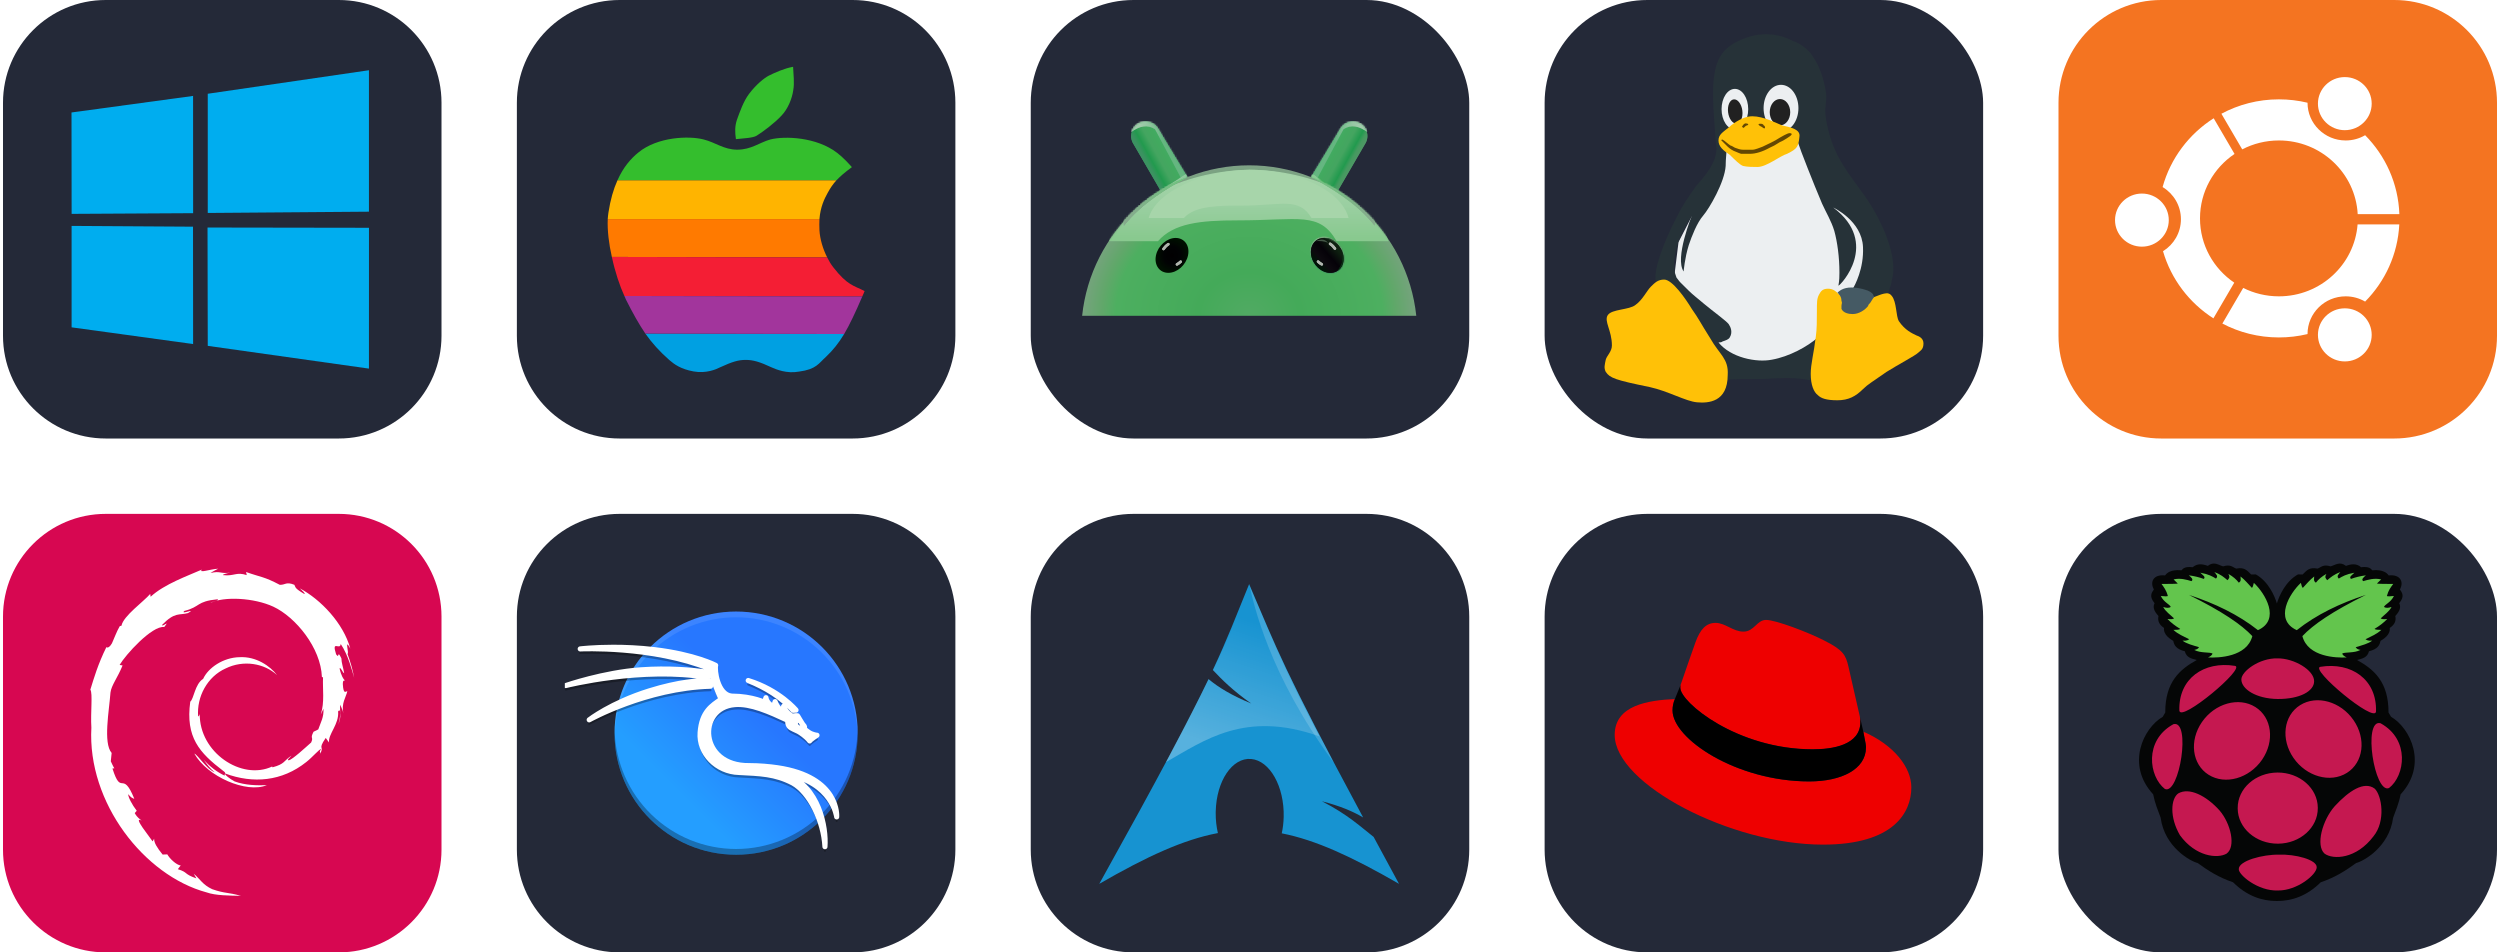 
            <svg width="273" height="104" viewBox="0 0 1456 556" fill="none" xmlns="http://www.w3.org/2000/svg" xmlns:xlink="http://www.w3.org/1999/xlink" version="1.1">
        
		<g transform="translate(0, 0)">
            
			<svg width="256" height="256" viewBox="0 0 256 256" fill="none" xmlns="http://www.w3.org/2000/svg" id="windows">
<style>
#windows {
    path.rect {fill: #242938}

    @media (prefers-color-scheme: light) {
        path.rect {fill: #F4F2ED}
    }
}
</style>
<g clip-path="url(#clip0_33_480)">
<path d="M196 0H60C26.863 0 0 26.863 0 60V196C0 229.137 26.863 256 60 256H196C229.137 256 256 229.137 256 196V60C256 26.863 229.137 0 196 0Z" fill="#242938" class="rect"/>
<path d="M40 65.663L110.968 55.998L111 124.453L40.066 124.857L40 65.663ZM110.935 132.34L110.99 200.855L40.056 191.102L40.052 131.881L110.935 132.34ZM119.537 54.733L213.636 41V123.582L119.537 124.33V54.733ZM213.658 132.984L213.636 215.195L119.537 201.914L119.406 132.831L213.658 132.984Z" fill="#00ADEF"/>
</g>
<defs>
<clipPath id="clip0_33_480">
<rect width="256" height="256" fill="white"/>
</clipPath>
</defs>
</svg>

		</g>
		
		<g transform="translate(300, 0)">
            
			<svg width="256" height="256" viewBox="0 0 256 256" fill="none" xmlns="http://www.w3.org/2000/svg" id="apple">
<style>
#apple {
    path.rect {fill: #242938}

    @media (prefers-color-scheme: light) {
        path.rect {fill: #F4F2ED}
    }
}
</style>
<g clip-path="url(#clip0_33_740)">
<path d="M196 0H60C26.863 0 0 26.863 0 60V196C0 229.137 26.863 256 60 256H196C229.137 256 256 229.137 256 196V60C256 26.863 229.137 0 196 0Z" fill="#242938" class="rect"/>
<path fill-rule="evenodd" clip-rule="evenodd" d="M191.072 195.009C187.802 200.396 184.532 204.435 180.588 208.185C176.164 212.129 174.914 215.591 164.718 216.939C157.505 218.286 151.253 215.591 148.848 214.534C141.634 211.167 137.882 210.11 133.555 210.11C129.323 210.11 125.764 211.168 118.646 214.438C116.434 215.591 110.471 218.189 103.161 216.843C95.659 215.496 91.811 212.611 89.022 210.206C83.251 205.109 78.923 200.299 74.979 194.721L191.072 195.009Z" fill="#00A0E2"/>
<path fill-rule="evenodd" clip-rule="evenodd" d="M58.725 105.27C62.092 97.672 66.516 92.574 70.941 89.015C82.194 79.782 100.565 79.205 109.029 81.417C115.955 83.148 120.86 87.38 128.651 87.38C136.826 87.38 141.538 83.244 147.984 81.417C156.448 79.301 174.915 79.974 186.938 89.208C190.497 91.901 193.765 95.556 195.593 97.576C191.266 100.75 188.668 103.058 186.552 105.27H58.725Z" fill="#34BE2D"/>
<path fill-rule="evenodd" clip-rule="evenodd" d="M186.553 105.27C184.533 107.482 183.091 109.599 181.455 112.58C179.533 116.043 177.223 120.756 176.646 127.873H53.051C53.147 126.719 53.243 125.469 53.435 124.218C54.59 116.62 56.417 110.368 58.726 105.27H186.553Z" fill="#FFB400"/>
<path fill-rule="evenodd" clip-rule="evenodd" d="M176.646 127.873C176.55 130.052 176.55 132.235 176.646 134.414C176.935 139.704 178.762 145.571 181.167 150.284L55.455 149.995C53.724 142.397 52.762 134.606 53.051 127.873H176.646Z" fill="#FF7A00"/>
<path fill-rule="evenodd" clip-rule="evenodd" d="M181.166 150.284C182.15 152.325 183.342 154.259 184.724 156.055C192.996 166.635 196.555 166.635 202.999 169.906C202.52 171.058 202.135 172.118 201.653 173.08L62.765 172.791C60.072 166.924 57.283 158.652 55.455 149.996L181.166 150.284Z" fill="#F41E34"/>
<path fill-rule="evenodd" clip-rule="evenodd" d="M201.653 173.08C197.614 182.506 194.343 189.429 191.072 195.009L74.981 194.721C71.133 189.046 67.671 182.793 63.727 175.002C63.438 174.329 63.054 173.559 62.765 172.791L201.653 173.08Z" fill="#A2359C"/>
<path fill-rule="evenodd" clip-rule="evenodd" d="M161.352 52.658C160.679 57.467 158.274 63.623 154.427 67.566C150.289 71.991 143.846 76.8 139.998 79.205C137.882 80.551 132.399 80.743 127.88 81.225C127.303 77.185 127.207 73.722 128.457 69.971C130.092 65.547 132.21 59.199 135.575 54.774C139.711 49.292 144.424 45.541 147.021 44.194C150.484 42.463 156.255 39.866 161.256 39C161.449 43.424 162.123 48.426 161.352 52.658Z" fill="#34BE2D"/>
</g>
<defs>
<clipPath id="clip0_33_740">
<rect width="256" height="256" fill="white"/>
</clipPath>
</defs>
</svg>

		</g>
		
		<g transform="translate(600, 0)">
            
			<svg width="256" height="256" viewBox="0 0 256 256" fill="none" xmlns="http://www.w3.org/2000/svg" id="android">
<style>
#android {
    rect {fill: #242938}

    @media (prefers-color-scheme: light) {
        rect {fill: #F4F2ED}
    }
}
</style>
<rect width="256" height="256" rx="60" fill="#242938"/>
<path d="M67.074 71C62.398 71 58.608 74.79 58.608 79.465C58.611 80.8 58.929 82.115 59.536 83.303L75.796 111.282L87.404 109.896L91.39 103.424L74.009 74.609C72.425 72.347 69.836 70.999 67.074 71Z" fill="url(#paint0_linear_1_2288)"/>
<mask id="mask0_1_2288" style="mask-type:luminance" maskUnits="userSpaceOnUse" x="58" y="71" width="34" height="41">
<path d="M67.074 71C62.398 71 58.608 74.79 58.608 79.465C58.61 80.8 58.929 82.115 59.536 83.303L75.796 111.282L87.404 109.896L91.39 103.424L74.009 74.609C72.425 72.347 69.836 70.999 67.074 71Z" fill="white"/>
</mask>
<g mask="url(#mask0_1_2288)">
<g filter="url(#filter0_f_1_2288)">
<path d="M58.608 77.105C63.442 73.583 68.01 72.561 72.54 75.399L88.46 105.281L95.156 101.238L83.785 72.051L70.139 64.952L58.01 71.546L58.608 77.105Z" fill="url(#paint1_linear_1_2288)"/>
</g>
</g>
<mask id="mask1_1_2288" style="mask-type:luminance" maskUnits="userSpaceOnUse" x="58" y="71" width="34" height="41">
<path d="M67.074 71C62.398 71 58.608 74.79 58.608 79.465C58.61 80.8 58.929 82.115 59.536 83.303L75.796 111.282L87.404 109.896L91.39 103.424L74.009 74.609C72.425 72.347 69.836 70.999 67.074 71Z" fill="white"/>
</mask>
<g mask="url(#mask1_1_2288)">
<g filter="url(#filter1_f_1_2288)">
<path d="M58.608 77.105C63.442 73.583 68.01 72.561 72.54 75.399L88.46 105.281L95.156 101.238L83.785 72.051L70.139 64.952L58.01 71.546L58.608 77.105Z" fill="url(#paint2_linear_1_2288)"/>
</g>
</g>
<path d="M67.074 71C62.398 71 58.608 74.79 58.608 79.465C58.611 80.8 58.929 82.115 59.536 83.303L75.796 111.282L87.404 109.896L91.39 103.424L74.009 74.609C72.425 72.347 69.836 70.999 67.074 71Z" fill="url(#paint3_linear_1_2288)"/>
<mask id="mask2_1_2288" style="mask-type:luminance" maskUnits="userSpaceOnUse" x="58" y="71" width="34" height="41">
<path d="M67.074 71C62.398 71 58.608 74.79 58.608 79.465C58.61 80.8 58.929 82.115 59.536 83.303L75.796 111.282L87.404 109.896L91.39 103.424L74.009 74.609C72.425 72.347 69.836 70.999 67.074 71Z" fill="white"/>
</mask>
<g mask="url(#mask2_1_2288)">
<g filter="url(#filter2_f_1_2288)">
<path d="M58.608 77.105C63.442 73.583 68.01 72.561 72.54 75.399L88.46 105.281L95.156 101.238L83.785 72.051L70.139 64.952L58.01 71.546L58.608 77.105Z" fill="url(#paint4_linear_1_2288)"/>
</g>
</g>
<mask id="mask3_1_2288" style="mask-type:luminance" maskUnits="userSpaceOnUse" x="58" y="71" width="34" height="41">
<path d="M67.074 71C62.398 71 58.608 74.79 58.608 79.465C58.61 80.8 58.929 82.115 59.536 83.303L75.796 111.282L87.404 109.896L91.39 103.424L74.009 74.609C72.425 72.347 69.836 70.999 67.074 71Z" fill="white"/>
</mask>
<g mask="url(#mask3_1_2288)">
<g filter="url(#filter3_f_1_2288)">
<path d="M58.608 77.105C63.442 73.583 68.01 72.561 72.54 75.399L88.46 105.281L95.156 101.238L83.785 72.051L70.139 64.952L58.01 71.546L58.608 77.105Z" fill="url(#paint5_linear_1_2288)"/>
</g>
</g>
<mask id="mask4_1_2288" style="mask-type:luminance" maskUnits="userSpaceOnUse" x="58" y="71" width="34" height="41">
<path d="M67.074 71C62.398 71 58.608 74.79 58.608 79.465C58.611 80.8 58.929 82.115 59.536 83.303L75.796 111.282L87.404 109.896L91.39 103.424L74.009 74.609C72.425 72.347 69.836 70.999 67.074 71Z" fill="white"/>
<mask id="mask5_1_2288" style="mask-type:luminance" maskUnits="userSpaceOnUse" x="58" y="71" width="34" height="41">
<path d="M67.074 71C62.398 71 58.608 74.79 58.608 79.465C58.61 80.8 58.929 82.115 59.536 83.303L75.796 111.282L87.404 109.896L91.39 103.424L74.009 74.609C72.425 72.347 69.836 70.999 67.074 71Z" fill="white"/>
</mask>
<g mask="url(#mask5_1_2288)">
<path d="M58.608 77.105C63.442 73.583 68.01 72.561 72.54 75.399L88.46 105.281L95.156 101.238L83.785 72.051L70.139 64.952L58.01 71.546L58.608 77.105Z" fill="white"/>
</g>
<mask id="mask6_1_2288" style="mask-type:luminance" maskUnits="userSpaceOnUse" x="58" y="71" width="34" height="41">
<path d="M67.074 71C62.398 71 58.608 74.79 58.608 79.465C58.61 80.8 58.929 82.115 59.536 83.303L75.796 111.282L87.404 109.896L91.39 103.424L74.009 74.609C72.425 72.347 69.836 70.999 67.074 71Z" fill="white"/>
</mask>
<g mask="url(#mask6_1_2288)">
<path d="M58.608 77.105C63.442 73.583 68.01 72.561 72.54 75.399L88.46 105.281L95.156 101.238L83.785 72.051L70.139 64.952L58.01 71.546L58.608 77.105Z" fill="white"/>
</g>
<path d="M67.074 71C62.398 71 58.608 74.79 58.608 79.465C58.611 80.8 58.929 82.115 59.536 83.303L75.796 111.282L87.404 109.896L91.39 103.424L74.009 74.609C72.425 72.347 69.836 70.999 67.074 71Z" fill="white"/>
<mask id="mask7_1_2288" style="mask-type:luminance" maskUnits="userSpaceOnUse" x="58" y="71" width="34" height="41">
<path d="M67.074 71C62.398 71 58.608 74.79 58.608 79.465C58.61 80.8 58.929 82.115 59.536 83.303L75.796 111.282L87.404 109.896L91.39 103.424L74.009 74.609C72.425 72.347 69.836 70.999 67.074 71Z" fill="white"/>
</mask>
<g mask="url(#mask7_1_2288)">
<path d="M58.608 77.105C63.442 73.583 68.01 72.561 72.54 75.399L88.46 105.281L95.156 101.238L83.785 72.051L70.139 64.952L58.01 71.546L58.608 77.105Z" fill="white"/>
</g>
<mask id="mask8_1_2288" style="mask-type:luminance" maskUnits="userSpaceOnUse" x="58" y="71" width="34" height="41">
<path d="M67.074 71C62.398 71 58.608 74.79 58.608 79.465C58.61 80.8 58.929 82.115 59.536 83.303L75.796 111.282L87.404 109.896L91.39 103.424L74.009 74.609C72.425 72.347 69.836 70.999 67.074 71Z" fill="white"/>
</mask>
<g mask="url(#mask8_1_2288)">
<path d="M58.608 77.105C63.442 73.583 68.01 72.561 72.54 75.399L88.46 105.281L95.156 101.238L83.785 72.051L70.139 64.952L58.01 71.546L58.608 77.105Z" fill="white"/>
</g>
</mask>
<g mask="url(#mask4_1_2288)">
<g filter="url(#filter4_f_1_2288)">
<path d="M90.354 101.707L75.796 111.282L90.262 114.541C91.776 109.967 96.835 104.683 90.354 101.707Z" fill="url(#paint6_linear_1_2288)"/>
</g>
</g>
<path d="M188.067 71C192.743 71 196.533 74.79 196.533 79.465C196.53 80.8 196.212 82.115 195.605 83.303L179.345 111.282L167.737 109.896L163.751 103.424L181.132 74.609C182.717 72.347 185.305 70.999 188.067 71Z" fill="url(#paint7_linear_1_2288)"/>
<mask id="mask9_1_2288" style="mask-type:luminance" maskUnits="userSpaceOnUse" x="163" y="71" width="34" height="41">
<path d="M188.067 71C192.742 71 196.532 74.79 196.532 79.465C196.53 80.8 196.212 82.115 195.604 83.303L179.345 111.282L167.736 109.896L163.751 103.424L181.131 74.609C182.716 72.347 185.305 70.999 188.067 71Z" fill="white"/>
</mask>
<g mask="url(#mask9_1_2288)">
<g filter="url(#filter5_f_1_2288)">
<path d="M196.533 77.105C191.699 73.583 187.131 72.561 182.601 75.399L166.681 105.281L159.984 101.238L171.356 72.051L185.001 64.952L197.131 71.546L196.533 77.105Z" fill="url(#paint8_linear_1_2288)"/>
</g>
</g>
<mask id="mask10_1_2288" style="mask-type:luminance" maskUnits="userSpaceOnUse" x="163" y="71" width="34" height="41">
<path d="M188.067 71C192.742 71 196.532 74.79 196.532 79.465C196.53 80.8 196.212 82.115 195.604 83.303L179.345 111.282L167.736 109.896L163.751 103.424L181.131 74.609C182.716 72.347 185.305 70.999 188.067 71Z" fill="white"/>
</mask>
<g mask="url(#mask10_1_2288)">
<g filter="url(#filter6_f_1_2288)">
<path d="M196.533 77.105C191.699 73.583 187.131 72.561 182.601 75.399L166.681 105.281L159.984 101.238L171.356 72.051L185.001 64.952L197.131 71.546L196.533 77.105Z" fill="url(#paint9_linear_1_2288)"/>
</g>
</g>
<path d="M188.067 71C192.743 71 196.533 74.79 196.533 79.465C196.53 80.8 196.212 82.115 195.605 83.303L179.345 111.282L167.737 109.896L163.751 103.424L181.132 74.609C182.717 72.347 185.305 70.999 188.067 71Z" fill="url(#paint10_linear_1_2288)"/>
<mask id="mask11_1_2288" style="mask-type:luminance" maskUnits="userSpaceOnUse" x="163" y="71" width="34" height="41">
<path d="M188.067 71C192.742 71 196.532 74.79 196.532 79.465C196.53 80.8 196.212 82.115 195.604 83.303L179.345 111.282L167.736 109.896L163.751 103.424L181.131 74.609C182.716 72.347 185.305 70.999 188.067 71Z" fill="white"/>
</mask>
<g mask="url(#mask11_1_2288)">
<g filter="url(#filter7_f_1_2288)">
<path d="M196.533 77.105C191.699 73.583 187.131 72.561 182.601 75.399L166.681 105.281L159.984 101.238L171.356 72.051L185.001 64.952L197.131 71.546L196.533 77.105Z" fill="url(#paint11_linear_1_2288)"/>
</g>
</g>
<mask id="mask12_1_2288" style="mask-type:luminance" maskUnits="userSpaceOnUse" x="163" y="71" width="34" height="41">
<path d="M188.067 71C192.742 71 196.532 74.79 196.532 79.465C196.53 80.8 196.212 82.115 195.604 83.303L179.345 111.282L167.736 109.896L163.751 103.424L181.131 74.609C182.716 72.347 185.305 70.999 188.067 71Z" fill="white"/>
</mask>
<g mask="url(#mask12_1_2288)">
<g filter="url(#filter8_f_1_2288)">
<path d="M196.533 77.105C191.699 73.583 187.131 72.561 182.601 75.399L166.681 105.281L159.984 101.238L171.356 72.051L185.001 64.952L197.131 71.546L196.533 77.105Z" fill="url(#paint12_linear_1_2288)"/>
</g>
</g>
<mask id="mask13_1_2288" style="mask-type:luminance" maskUnits="userSpaceOnUse" x="163" y="71" width="34" height="41">
<path d="M188.068 71C192.743 71 196.533 74.79 196.533 79.465C196.531 80.8 196.213 82.115 195.605 83.303L179.346 111.282L167.737 109.896L163.752 103.424L181.132 74.609C182.717 72.347 185.306 70.999 188.068 71Z" fill="white"/>
<mask id="mask14_1_2288" style="mask-type:luminance" maskUnits="userSpaceOnUse" x="163" y="71" width="34" height="41">
<path d="M188.068 71C192.743 71 196.533 74.79 196.533 79.465C196.531 80.8 196.213 82.115 195.605 83.303L179.346 111.282L167.737 109.896L163.752 103.424L181.132 74.609C182.717 72.347 185.306 70.999 188.068 71Z" fill="white"/>
</mask>
<g mask="url(#mask14_1_2288)">
<path d="M196.534 77.105C191.7 73.583 187.132 72.561 182.602 75.399L166.682 105.281L159.985 101.238L171.357 72.051L185.002 64.952L197.132 71.546L196.534 77.105Z" fill="white"/>
</g>
<mask id="mask15_1_2288" style="mask-type:luminance" maskUnits="userSpaceOnUse" x="163" y="71" width="34" height="41">
<path d="M188.068 71C192.743 71 196.533 74.79 196.533 79.465C196.531 80.8 196.213 82.115 195.605 83.303L179.346 111.282L167.737 109.896L163.752 103.424L181.132 74.609C182.717 72.347 185.306 70.999 188.068 71Z" fill="white"/>
</mask>
<g mask="url(#mask15_1_2288)">
<path d="M196.534 77.105C191.7 73.583 187.132 72.561 182.602 75.399L166.682 105.281L159.985 101.238L171.357 72.051L185.002 64.952L197.132 71.546L196.534 77.105Z" fill="white"/>
</g>
<path d="M188.068 71C192.743 71 196.533 74.79 196.533 79.465C196.531 80.8 196.213 82.115 195.605 83.303L179.346 111.282L167.737 109.896L163.752 103.424L181.132 74.609C182.717 72.347 185.306 70.999 188.068 71Z" fill="white"/>
<mask id="mask16_1_2288" style="mask-type:luminance" maskUnits="userSpaceOnUse" x="163" y="71" width="34" height="41">
<path d="M188.068 71C192.743 71 196.533 74.79 196.533 79.465C196.531 80.8 196.213 82.115 195.605 83.303L179.346 111.282L167.737 109.896L163.752 103.424L181.132 74.609C182.717 72.347 185.306 70.999 188.068 71Z" fill="white"/>
</mask>
<g mask="url(#mask16_1_2288)">
<path d="M196.534 77.105C191.7 73.583 187.132 72.561 182.602 75.399L166.682 105.281L159.985 101.238L171.357 72.051L185.002 64.952L197.132 71.546L196.534 77.105Z" fill="white"/>
</g>
<mask id="mask17_1_2288" style="mask-type:luminance" maskUnits="userSpaceOnUse" x="163" y="71" width="34" height="41">
<path d="M188.068 71C192.743 71 196.533 74.79 196.533 79.465C196.531 80.8 196.213 82.115 195.605 83.303L179.346 111.282L167.737 109.896L163.752 103.424L181.132 74.609C182.717 72.347 185.306 70.999 188.068 71Z" fill="white"/>
</mask>
<g mask="url(#mask17_1_2288)">
<path d="M196.534 77.105C191.7 73.583 187.132 72.561 182.602 75.399L166.682 105.281L159.985 101.238L171.357 72.051L185.002 64.952L197.132 71.546L196.534 77.105Z" fill="white"/>
</g>
</mask>
<g mask="url(#mask13_1_2288)">
<g filter="url(#filter9_f_1_2288)">
<path d="M164.788 101.707L179.346 111.282L164.879 114.541C163.366 109.967 158.307 104.683 164.788 101.707Z" fill="url(#paint13_linear_1_2288)"/>
</g>
</g>
<path d="M127.502 96.509C103.27 96.526 79.901 105.51 61.898 121.731C43.896 137.952 32.533 160.261 30 184.361H225.07C222.535 160.25 211.163 137.932 193.147 121.709C175.131 105.487 151.746 96.51 127.502 96.509Z" fill="url(#paint14_radial_1_2288)"/>
<g filter="url(#filter10_f_1_2288)">
<path d="M175.039 159.822C169.539 159.822 164.212 154.969 163.139 148.982C162.066 142.994 165.655 138.141 171.155 138.141C176.654 138.141 181.982 142.994 183.054 148.982C184.127 154.969 180.538 159.822 175.039 159.822Z" fill="url(#paint15_linear_1_2288)"/>
</g>
<path d="M174.922 159.286C169.753 159.286 164.746 154.725 163.738 149.098C162.73 143.471 166.103 138.91 171.271 138.91C176.44 138.91 181.447 143.471 182.455 149.098C183.463 154.725 180.09 159.286 174.922 159.286Z" fill="url(#paint16_linear_1_2288)"/>
<mask id="mask18_1_2288" style="mask-type:luminance" maskUnits="userSpaceOnUse" x="30" y="96" width="196" height="89">
<path d="M127.502 96.509C103.27 96.526 79.901 105.51 61.898 121.731C43.896 137.952 32.533 160.261 30 184.361H225.07C222.535 160.25 211.163 137.932 193.147 121.709C175.131 105.487 151.746 96.51 127.502 96.509Z" fill="white"/>
</mask>
<g mask="url(#mask18_1_2288)">
<g filter="url(#filter11_f_1_2288)">
<path d="M45.527 140.82H74.264C83.493 130.3 98.862 128.648 120.906 128.648C156.833 128.648 168.49 123.363 178.569 140.82H208.87C202.407 116.701 164.035 99.099 127.502 99.099C88.344 99.676 51.17 119.76 45.527 140.82Z" fill="url(#paint17_linear_1_2288)"/>
</g>
</g>
<path d="M80.32 159.286C85.489 159.286 90.637 154.725 91.82 149.098C93.002 143.471 89.771 138.91 84.603 138.91C79.434 138.91 74.285 143.471 73.103 149.098C71.921 154.725 75.152 159.286 80.32 159.286Z" fill="url(#paint18_radial_1_2288)"/>
<mask id="mask19_1_2288" style="mask-type:luminance" maskUnits="userSpaceOnUse" x="30" y="96" width="196" height="89">
<path d="M127.502 96.509C103.27 96.526 79.901 105.51 61.898 121.731C43.896 137.952 32.533 160.261 30 184.361H225.07C222.535 160.25 211.163 137.932 193.147 121.709C175.131 105.487 151.746 96.51 127.502 96.509Z" fill="white"/>
</mask>
<g mask="url(#mask19_1_2288)">
<g filter="url(#filter12_f_1_2288)">
<path d="M68.856 127.286H89.388C95.981 119.769 111.051 120.02 124.209 120.02C145.653 120.02 156.708 114.813 163.909 127.286H185.557C180.94 110.053 153.503 99.099 127.637 99.099C99.912 99.508 72.888 112.239 68.856 127.286Z" fill="#A7D5AA"/>
</g>
</g>
<path d="M174.922 159.286C169.753 159.286 164.746 154.725 163.738 149.098C162.73 143.471 166.103 138.91 171.271 138.91C176.44 138.91 181.447 143.471 182.455 149.098C183.463 154.725 180.09 159.286 174.922 159.286Z" fill="url(#paint19_linear_1_2288)"/>
<mask id="mask20_1_2288" style="mask-type:luminance" maskUnits="userSpaceOnUse" x="163" y="138" width="20" height="22">
<path d="M174.923 159.286C169.754 159.286 164.747 154.725 163.739 149.098C162.731 143.471 166.104 138.91 171.272 138.91C176.441 138.91 181.448 143.471 182.456 149.098C183.464 154.725 180.091 159.286 174.923 159.286Z" fill="white"/>
</mask>
<g mask="url(#mask20_1_2288)">
<g filter="url(#filter13_f_1_2288)">
<path d="M178.723 158.334C180.256 156.739 182.348 152.817 181.836 151.931C183.708 143.175 176.769 139.797 171.272 138.91L184.676 138.141C184.676 138.141 187.651 147.182 187.835 147.807C189.129 152.197 184.203 156.866 178.723 158.334Z" fill="#083E15"/>
</g>
</g>
<g filter="url(#filter14_f_1_2288)">
<path d="M173.588 141.731C171.383 140.809 168.868 140.524 166.067 140.82C168.799 139.848 171.149 138.911 173.588 141.731Z" fill="#445747"/>
</g>
<mask id="mask21_1_2288" style="mask-type:luminance" maskUnits="userSpaceOnUse" x="163" y="138" width="20" height="22">
<path d="M174.923 159.286C169.754 159.286 164.747 154.725 163.739 149.098C162.731 143.471 166.104 138.91 171.272 138.91C176.441 138.91 181.448 143.471 182.456 149.098C183.464 154.725 180.091 159.286 174.923 159.286Z" fill="white"/>
</mask>
<g mask="url(#mask21_1_2288)">
<g filter="url(#filter15_f_1_2288)">
<path d="M168.173 139.528C172.41 137.795 175.521 140.421 178.83 142.28L178.137 137.699L167.935 138.141L168.173 139.528Z" fill="#375F40"/>
</g>
</g>
<g filter="url(#filter16_f_1_2288)">
<path d="M174.787 141.579C174.73 141.578 174.673 141.583 174.617 141.595C174.418 141.635 174.243 141.753 174.131 141.922C173.896 142.273 173.99 142.748 174.341 142.983C175.615 143.835 176.349 144.731 176.953 145.571C177.2 145.912 177.677 145.989 178.019 145.743C178.358 145.499 178.438 145.027 178.198 144.685C177.549 143.782 176.658 142.693 175.191 141.713C175.072 141.632 174.931 141.584 174.787 141.579ZM80.295 141.803C80.151 141.806 80.01 141.85 79.89 141.929C78.424 142.909 77.532 143.995 76.884 144.898C76.636 145.24 76.713 145.719 77.055 145.966C77.398 146.214 77.876 146.137 78.124 145.794C78.727 144.955 79.467 144.056 80.741 143.204C81.091 142.969 81.184 142.496 80.951 142.146C80.839 141.976 80.664 141.859 80.465 141.818C80.409 141.807 80.352 141.803 80.295 141.803ZM87.547 151.997C87.691 151.854 87.149 152.078 87.006 152.222C86.356 152.872 85.711 153.264 84.99 153.693C84.629 153.908 84.508 154.375 84.722 154.737C84.937 155.104 85.41 155.225 85.774 155.006C86.498 154.575 87.294 154.097 88.088 153.304C88.387 153.006 88.387 152.521 88.088 152.222C87.945 152.078 87.403 152.141 87.547 151.997ZM167.741 151.963C167.538 151.963 167.343 152.044 167.2 152.188C166.901 152.486 166.901 152.971 167.2 153.27C167.994 154.063 168.796 154.54 169.519 154.972C169.882 155.185 170.349 155.065 170.564 154.703C170.777 154.34 170.657 153.873 170.295 153.659C169.575 153.229 168.932 152.838 168.282 152.188C168.138 152.044 167.944 151.963 167.741 151.963Z" fill="#AFB4AD"/>
</g>
<g filter="url(#filter17_f_1_2288)">
<path d="M174.787 141.579C174.73 141.578 174.673 141.583 174.617 141.595C174.418 141.635 174.243 141.753 174.131 141.922C173.896 142.273 173.99 142.748 174.341 142.983C175.615 143.835 176.349 144.731 176.953 145.571C177.2 145.912 177.677 145.989 178.019 145.743C178.358 145.499 178.438 145.027 178.198 144.685C177.549 143.782 176.658 142.693 175.191 141.713C175.072 141.632 174.931 141.584 174.787 141.579ZM80.295 141.803C80.151 141.806 80.01 141.85 79.89 141.929C78.424 142.909 77.532 143.995 76.884 144.898C76.636 145.24 76.713 145.719 77.055 145.966C77.398 146.214 77.876 146.137 78.124 145.794C78.727 144.955 79.467 144.056 80.741 143.204C81.091 142.969 81.184 142.496 80.951 142.146C80.839 141.976 80.664 141.859 80.465 141.818C80.409 141.807 80.352 141.803 80.295 141.803ZM87.547 151.997C87.691 151.854 87.149 152.078 87.006 152.222C86.356 152.872 85.711 153.264 84.99 153.693C84.629 153.908 84.508 154.375 84.722 154.737C84.937 155.104 85.41 155.225 85.774 155.006C86.498 154.575 87.294 154.097 88.088 153.304C88.387 153.006 88.387 152.521 88.088 152.222C87.945 152.078 87.403 152.141 87.547 151.997ZM167.741 151.963C167.538 151.963 167.343 152.044 167.2 152.188C166.901 152.486 166.901 152.971 167.2 153.27C167.994 154.063 168.796 154.54 169.519 154.972C169.882 155.185 170.349 155.065 170.564 154.703C170.777 154.34 170.657 153.873 170.295 153.659C169.575 153.229 168.932 152.838 168.282 152.188C168.138 152.044 167.944 151.963 167.741 151.963Z" fill="#AFB4AD"/>
</g>
<mask id="mask22_1_2288" style="mask-type:luminance" maskUnits="userSpaceOnUse" x="30" y="96" width="196" height="89">
<path d="M127.502 96.509C103.27 96.526 79.901 105.51 61.898 121.731C43.896 137.952 32.533 160.261 30 184.361H225.07C222.535 160.25 211.163 137.932 193.147 121.709C175.131 105.487 151.746 96.51 127.502 96.509Z" fill="white"/>
</mask>
<g mask="url(#mask22_1_2288)">
<g filter="url(#filter18_f_1_2288)">
<path d="M91.39 103.424C79.858 109.844 65.162 118.212 54.398 131.722L53.632 117.4L91.39 103.424Z" fill="url(#paint20_linear_1_2288)"/>
</g>
</g>
<mask id="mask23_1_2288" style="mask-type:luminance" maskUnits="userSpaceOnUse" x="30" y="96" width="196" height="89">
<path d="M127.502 96.509C103.27 96.526 79.901 105.51 61.898 121.731C43.896 137.952 32.533 160.261 30 184.361H225.07C222.535 160.25 211.163 137.932 193.147 121.709C175.131 105.487 151.746 96.51 127.502 96.509Z" fill="white"/>
</mask>
<g mask="url(#mask23_1_2288)">
<g filter="url(#filter19_f_1_2288)">
<path d="M91.39 103.424C79.858 109.844 65.162 118.212 54.398 131.722L53.632 117.4L91.39 103.424Z" fill="url(#paint21_linear_1_2288)"/>
</g>
</g>
<mask id="mask24_1_2288" style="mask-type:luminance" maskUnits="userSpaceOnUse" x="30" y="96" width="196" height="89">
<path d="M127.502 96.509C103.27 96.526 79.901 105.51 61.898 121.731C43.896 137.952 32.533 160.261 30 184.361H225.07C222.535 160.25 211.163 137.932 193.147 121.709C175.131 105.487 151.746 96.51 127.502 96.509Z" fill="white"/>
</mask>
<g mask="url(#mask24_1_2288)">
<g filter="url(#filter20_f_1_2288)">
<path d="M91.39 103.424C79.858 109.844 65.162 118.212 54.398 131.722L53.632 117.4L91.39 103.424Z" fill="url(#paint22_linear_1_2288)"/>
</g>
</g>
<mask id="mask25_1_2288" style="mask-type:luminance" maskUnits="userSpaceOnUse" x="30" y="96" width="196" height="89">
<path d="M127.502 96.509C103.27 96.526 79.901 105.51 61.898 121.731C43.896 137.952 32.533 160.261 30 184.361H225.07C222.535 160.25 211.163 137.932 193.147 121.709C175.131 105.487 151.746 96.51 127.502 96.509Z" fill="white"/>
</mask>
<g mask="url(#mask25_1_2288)">
<g filter="url(#filter21_f_1_2288)">
<path d="M91.39 103.424C79.858 109.844 65.162 118.212 54.398 131.722L53.632 117.4L91.39 103.424Z" fill="url(#paint23_linear_1_2288)"/>
</g>
</g>
<mask id="mask26_1_2288" style="mask-type:luminance" maskUnits="userSpaceOnUse" x="30" y="96" width="196" height="89">
<path d="M127.64 96.509C151.873 96.526 175.242 105.51 193.244 121.731C211.247 137.952 222.609 160.261 225.143 184.361H30.073C32.607 160.25 43.979 137.932 61.996 121.709C80.012 105.487 103.397 96.51 127.64 96.509Z" fill="white"/>
</mask>
<g mask="url(#mask26_1_2288)">
<g filter="url(#filter22_f_1_2288)">
<path d="M163.753 103.424C175.285 109.844 189.981 118.212 200.745 131.722L201.511 117.4L163.753 103.424Z" fill="url(#paint24_linear_1_2288)"/>
</g>
</g>
<mask id="mask27_1_2288" style="mask-type:luminance" maskUnits="userSpaceOnUse" x="30" y="96" width="196" height="89">
<path d="M127.64 96.509C151.873 96.526 175.242 105.51 193.244 121.731C211.247 137.952 222.609 160.261 225.143 184.361H30.073C32.607 160.25 43.979 137.932 61.996 121.709C80.012 105.487 103.397 96.51 127.64 96.509Z" fill="white"/>
</mask>
<g mask="url(#mask27_1_2288)">
<g filter="url(#filter23_f_1_2288)">
<path d="M163.753 103.424C175.285 109.844 189.981 118.212 200.745 131.722L201.511 117.4L163.753 103.424Z" fill="url(#paint25_linear_1_2288)"/>
</g>
</g>
<defs>
<filter id="filter0_f_1_2288" x="52.306" y="59.248" width="48.554" height="51.737" filterUnits="userSpaceOnUse" color-interpolation-filters="sRGB">
<feFlood flood-opacity="0" result="BackgroundImageFix"/>
<feBlend mode="normal" in="SourceGraphic" in2="BackgroundImageFix" result="shape"/>
<feGaussianBlur stdDeviation="2.852" result="effect1_foregroundBlur_1_2288"/>
</filter>
<filter id="filter1_f_1_2288" x="56.293" y="63.234" width="40.581" height="43.763" filterUnits="userSpaceOnUse" color-interpolation-filters="sRGB">
<feFlood flood-opacity="0" result="BackgroundImageFix"/>
<feBlend mode="normal" in="SourceGraphic" in2="BackgroundImageFix" result="shape"/>
<feGaussianBlur stdDeviation="0.859" result="effect1_foregroundBlur_1_2288"/>
</filter>
<filter id="filter2_f_1_2288" x="52.306" y="59.248" width="48.554" height="51.737" filterUnits="userSpaceOnUse" color-interpolation-filters="sRGB">
<feFlood flood-opacity="0" result="BackgroundImageFix"/>
<feBlend mode="normal" in="SourceGraphic" in2="BackgroundImageFix" result="shape"/>
<feGaussianBlur stdDeviation="2.852" result="effect1_foregroundBlur_1_2288"/>
</filter>
<filter id="filter3_f_1_2288" x="56.293" y="63.234" width="40.581" height="43.763" filterUnits="userSpaceOnUse" color-interpolation-filters="sRGB">
<feFlood flood-opacity="0" result="BackgroundImageFix"/>
<feBlend mode="normal" in="SourceGraphic" in2="BackgroundImageFix" result="shape"/>
<feGaussianBlur stdDeviation="0.859" result="effect1_foregroundBlur_1_2288"/>
</filter>
<filter id="filter4_f_1_2288" x="71.877" y="97.788" width="25.613" height="20.671" filterUnits="userSpaceOnUse" color-interpolation-filters="sRGB">
<feFlood flood-opacity="0" result="BackgroundImageFix"/>
<feBlend mode="normal" in="SourceGraphic" in2="BackgroundImageFix" result="shape"/>
<feGaussianBlur stdDeviation="1.959" result="effect1_foregroundBlur_1_2288"/>
</filter>
<filter id="filter5_f_1_2288" x="154.28" y="59.248" width="48.554" height="51.737" filterUnits="userSpaceOnUse" color-interpolation-filters="sRGB">
<feFlood flood-opacity="0" result="BackgroundImageFix"/>
<feBlend mode="normal" in="SourceGraphic" in2="BackgroundImageFix" result="shape"/>
<feGaussianBlur stdDeviation="2.852" result="effect1_foregroundBlur_1_2288"/>
</filter>
<filter id="filter6_f_1_2288" x="158.267" y="63.234" width="40.581" height="43.763" filterUnits="userSpaceOnUse" color-interpolation-filters="sRGB">
<feFlood flood-opacity="0" result="BackgroundImageFix"/>
<feBlend mode="normal" in="SourceGraphic" in2="BackgroundImageFix" result="shape"/>
<feGaussianBlur stdDeviation="0.859" result="effect1_foregroundBlur_1_2288"/>
</filter>
<filter id="filter7_f_1_2288" x="154.28" y="59.248" width="48.554" height="51.737" filterUnits="userSpaceOnUse" color-interpolation-filters="sRGB">
<feFlood flood-opacity="0" result="BackgroundImageFix"/>
<feBlend mode="normal" in="SourceGraphic" in2="BackgroundImageFix" result="shape"/>
<feGaussianBlur stdDeviation="2.852" result="effect1_foregroundBlur_1_2288"/>
</filter>
<filter id="filter8_f_1_2288" x="158.267" y="63.234" width="40.581" height="43.763" filterUnits="userSpaceOnUse" color-interpolation-filters="sRGB">
<feFlood flood-opacity="0" result="BackgroundImageFix"/>
<feBlend mode="normal" in="SourceGraphic" in2="BackgroundImageFix" result="shape"/>
<feGaussianBlur stdDeviation="0.859" result="effect1_foregroundBlur_1_2288"/>
</filter>
<filter id="filter9_f_1_2288" x="156.287" y="96.424" width="28.341" height="23.399" filterUnits="userSpaceOnUse" color-interpolation-filters="sRGB">
<feFlood flood-opacity="0" result="BackgroundImageFix"/>
<feBlend mode="normal" in="SourceGraphic" in2="BackgroundImageFix" result="shape"/>
<feGaussianBlur stdDeviation="2.641" result="effect1_foregroundBlur_1_2288"/>
</filter>
<filter id="filter10_f_1_2288" x="160.104" y="135.296" width="25.985" height="27.372" filterUnits="userSpaceOnUse" color-interpolation-filters="sRGB">
<feFlood flood-opacity="0" result="BackgroundImageFix"/>
<feBlend mode="normal" in="SourceGraphic" in2="BackgroundImageFix" result="shape"/>
<feGaussianBlur stdDeviation="1.423" result="effect1_foregroundBlur_1_2288"/>
</filter>
<filter id="filter11_f_1_2288" x="15.948" y="69.52" width="222.501" height="100.88" filterUnits="userSpaceOnUse" color-interpolation-filters="sRGB">
<feFlood flood-opacity="0" result="BackgroundImageFix"/>
<feBlend mode="normal" in="SourceGraphic" in2="BackgroundImageFix" result="shape"/>
<feGaussianBlur stdDeviation="14.79" result="effect1_foregroundBlur_1_2288"/>
</filter>
<filter id="filter12_f_1_2288" x="53.83" y="84.072" width="146.753" height="58.239" filterUnits="userSpaceOnUse" color-interpolation-filters="sRGB">
<feFlood flood-opacity="0" result="BackgroundImageFix"/>
<feBlend mode="normal" in="SourceGraphic" in2="BackgroundImageFix" result="shape"/>
<feGaussianBlur stdDeviation="7.513" result="effect1_foregroundBlur_1_2288"/>
</filter>
<filter id="filter13_f_1_2288" x="170.399" y="137.268" width="18.517" height="21.939" filterUnits="userSpaceOnUse" color-interpolation-filters="sRGB">
<feFlood flood-opacity="0" result="BackgroundImageFix"/>
<feBlend mode="normal" in="SourceGraphic" in2="BackgroundImageFix" result="shape"/>
<feGaussianBlur stdDeviation="0.436" result="effect1_foregroundBlur_1_2288"/>
</filter>
<filter id="filter14_f_1_2288" x="165.2" y="138.986" width="9.256" height="3.613" filterUnits="userSpaceOnUse" color-interpolation-filters="sRGB">
<feFlood flood-opacity="0" result="BackgroundImageFix"/>
<feBlend mode="normal" in="SourceGraphic" in2="BackgroundImageFix" result="shape"/>
<feGaussianBlur stdDeviation="0.434" result="effect1_foregroundBlur_1_2288"/>
</filter>
<filter id="filter15_f_1_2288" x="166.26" y="136.024" width="14.245" height="7.931" filterUnits="userSpaceOnUse" color-interpolation-filters="sRGB">
<feFlood flood-opacity="0" result="BackgroundImageFix"/>
<feBlend mode="normal" in="SourceGraphic" in2="BackgroundImageFix" result="shape"/>
<feGaussianBlur stdDeviation="0.837" result="effect1_foregroundBlur_1_2288"/>
</filter>
<filter id="filter16_f_1_2288" x="74.019" y="138.86" width="107.036" height="18.974" filterUnits="userSpaceOnUse" color-interpolation-filters="sRGB">
<feFlood flood-opacity="0" result="BackgroundImageFix"/>
<feBlend mode="normal" in="SourceGraphic" in2="BackgroundImageFix" result="shape"/>
<feGaussianBlur stdDeviation="1.36" result="effect1_foregroundBlur_1_2288"/>
</filter>
<filter id="filter17_f_1_2288" x="75.971" y="140.812" width="103.132" height="15.071" filterUnits="userSpaceOnUse" color-interpolation-filters="sRGB">
<feFlood flood-opacity="0" result="BackgroundImageFix"/>
<feBlend mode="normal" in="SourceGraphic" in2="BackgroundImageFix" result="shape"/>
<feGaussianBlur stdDeviation="0.384" result="effect1_foregroundBlur_1_2288"/>
</filter>
<filter id="filter18_f_1_2288" x="51.432" y="101.224" width="42.157" height="32.697" filterUnits="userSpaceOnUse" color-interpolation-filters="sRGB">
<feFlood flood-opacity="0" result="BackgroundImageFix"/>
<feBlend mode="normal" in="SourceGraphic" in2="BackgroundImageFix" result="shape"/>
<feGaussianBlur stdDeviation="1.1" result="effect1_foregroundBlur_1_2288"/>
</filter>
<filter id="filter19_f_1_2288" x="53.48" y="103.272" width="38.062" height="28.602" filterUnits="userSpaceOnUse" color-interpolation-filters="sRGB">
<feFlood flood-opacity="0" result="BackgroundImageFix"/>
<feBlend mode="normal" in="SourceGraphic" in2="BackgroundImageFix" result="shape"/>
<feGaussianBlur stdDeviation="0.076" result="effect1_foregroundBlur_1_2288"/>
</filter>
<filter id="filter20_f_1_2288" x="51.432" y="101.224" width="42.157" height="32.697" filterUnits="userSpaceOnUse" color-interpolation-filters="sRGB">
<feFlood flood-opacity="0" result="BackgroundImageFix"/>
<feBlend mode="normal" in="SourceGraphic" in2="BackgroundImageFix" result="shape"/>
<feGaussianBlur stdDeviation="1.1" result="effect1_foregroundBlur_1_2288"/>
</filter>
<filter id="filter21_f_1_2288" x="53.48" y="103.272" width="38.062" height="28.602" filterUnits="userSpaceOnUse" color-interpolation-filters="sRGB">
<feFlood flood-opacity="0" result="BackgroundImageFix"/>
<feBlend mode="normal" in="SourceGraphic" in2="BackgroundImageFix" result="shape"/>
<feGaussianBlur stdDeviation="0.076" result="effect1_foregroundBlur_1_2288"/>
</filter>
<filter id="filter22_f_1_2288" x="161.553" y="101.224" width="42.157" height="32.697" filterUnits="userSpaceOnUse" color-interpolation-filters="sRGB">
<feFlood flood-opacity="0" result="BackgroundImageFix"/>
<feBlend mode="normal" in="SourceGraphic" in2="BackgroundImageFix" result="shape"/>
<feGaussianBlur stdDeviation="1.1" result="effect1_foregroundBlur_1_2288"/>
</filter>
<filter id="filter23_f_1_2288" x="163.601" y="103.272" width="38.062" height="28.602" filterUnits="userSpaceOnUse" color-interpolation-filters="sRGB">
<feFlood flood-opacity="0" result="BackgroundImageFix"/>
<feBlend mode="normal" in="SourceGraphic" in2="BackgroundImageFix" result="shape"/>
<feGaussianBlur stdDeviation="0.076" result="effect1_foregroundBlur_1_2288"/>
</filter>
<linearGradient id="paint0_linear_1_2288" x1="67.666" y1="97.293" x2="82.7" y2="89.017" gradientUnits="userSpaceOnUse">
<stop offset="0.078" stop-color="#3B9261"/>
<stop offset="0.25" stop-color="#229A4E"/>
<stop offset="0.5" stop-color="#44A560"/>
<stop offset="0.75" stop-color="#42A95F"/>
<stop offset="1" stop-color="#44AC66"/>
</linearGradient>
<linearGradient id="paint1_linear_1_2288" x1="78.173" y1="81.513" x2="62.408" y2="72.401" gradientUnits="userSpaceOnUse">
<stop stop-color="#7CBC95" stop-opacity="0.365"/>
<stop offset="1" stop-color="#B6D2BB" stop-opacity="0.649"/>
</linearGradient>
<linearGradient id="paint2_linear_1_2288" x1="78.173" y1="81.513" x2="62.408" y2="72.401" gradientUnits="userSpaceOnUse">
<stop stop-color="#7CBC95" stop-opacity="0.365"/>
<stop offset="1" stop-color="#B6D2BB" stop-opacity="0.649"/>
</linearGradient>
<linearGradient id="paint3_linear_1_2288" x1="67.666" y1="97.293" x2="82.7" y2="89.017" gradientUnits="userSpaceOnUse">
<stop offset="0.078" stop-color="#3B9261"/>
<stop offset="0.25" stop-color="#229A4E"/>
<stop offset="0.5" stop-color="#44A560"/>
<stop offset="0.75" stop-color="#42A95F"/>
<stop offset="1" stop-color="#44AC66"/>
</linearGradient>
<linearGradient id="paint4_linear_1_2288" x1="78.173" y1="81.513" x2="62.408" y2="72.401" gradientUnits="userSpaceOnUse">
<stop stop-color="#7CBC95" stop-opacity="0.365"/>
<stop offset="1" stop-color="#B6D2BB" stop-opacity="0.649"/>
</linearGradient>
<linearGradient id="paint5_linear_1_2288" x1="78.173" y1="81.513" x2="62.408" y2="72.401" gradientUnits="userSpaceOnUse">
<stop stop-color="#7CBC95" stop-opacity="0.365"/>
<stop offset="1" stop-color="#B6D2BB" stop-opacity="0.649"/>
</linearGradient>
<linearGradient id="paint6_linear_1_2288" x1="83.411" y1="103.425" x2="88.546" y2="111.282" gradientUnits="userSpaceOnUse">
<stop stop-color="#4BB064"/>
<stop offset="0.271" stop-color="#90CA9E"/>
<stop offset="1" stop-color="#90CA9E" stop-opacity="0"/>
</linearGradient>
<linearGradient id="paint7_linear_1_2288" x1="187.475" y1="97.293" x2="172.441" y2="89.017" gradientUnits="userSpaceOnUse">
<stop offset="0.078" stop-color="#3B9261"/>
<stop offset="0.25" stop-color="#229A4E"/>
<stop offset="0.5" stop-color="#44A560"/>
<stop offset="0.75" stop-color="#42A95F"/>
<stop offset="1" stop-color="#44AC66"/>
</linearGradient>
<linearGradient id="paint8_linear_1_2288" x1="176.967" y1="81.513" x2="192.732" y2="72.401" gradientUnits="userSpaceOnUse">
<stop stop-color="#7CBC95" stop-opacity="0.365"/>
<stop offset="1" stop-color="#B6D2BB" stop-opacity="0.649"/>
</linearGradient>
<linearGradient id="paint9_linear_1_2288" x1="176.967" y1="81.513" x2="192.732" y2="72.401" gradientUnits="userSpaceOnUse">
<stop stop-color="#7CBC95" stop-opacity="0.365"/>
<stop offset="1" stop-color="#B6D2BB" stop-opacity="0.649"/>
</linearGradient>
<linearGradient id="paint10_linear_1_2288" x1="187.475" y1="97.293" x2="172.441" y2="89.017" gradientUnits="userSpaceOnUse">
<stop stop-color="#4F9765"/>
<stop offset="0.125" stop-color="#449A5F"/>
<stop offset="0.25" stop-color="#229A4E"/>
<stop offset="0.5" stop-color="#44A560"/>
<stop offset="0.75" stop-color="#42A95F"/>
<stop offset="1" stop-color="#44AC66"/>
</linearGradient>
<linearGradient id="paint11_linear_1_2288" x1="176.967" y1="81.513" x2="192.732" y2="72.401" gradientUnits="userSpaceOnUse">
<stop stop-color="#7CBC95" stop-opacity="0.365"/>
<stop offset="1" stop-color="#B6D2BB" stop-opacity="0.649"/>
</linearGradient>
<linearGradient id="paint12_linear_1_2288" x1="176.967" y1="81.513" x2="192.732" y2="72.401" gradientUnits="userSpaceOnUse">
<stop stop-color="#7CBC95" stop-opacity="0.365"/>
<stop offset="1" stop-color="#B6D2BB" stop-opacity="0.649"/>
</linearGradient>
<linearGradient id="paint13_linear_1_2288" x1="172.067" y1="106.494" x2="167.737" y2="109.896" gradientUnits="userSpaceOnUse">
<stop offset="0.156" stop-color="#41AD59"/>
<stop offset="0.433" stop-color="#89CB95"/>
<stop offset="1" stop-color="#82CC8C"/>
</linearGradient>
<radialGradient id="paint14_radial_1_2288" cx="0" cy="0" r="1" gradientUnits="userSpaceOnUse" gradientTransform="translate(127.535 184.361) scale(101.821 87.852)">
<stop stop-color="#51AA63"/>
<stop offset="0.287" stop-color="#44AA59"/>
<stop offset="0.764" stop-color="#4DAF60"/>
<stop offset="0.846" stop-color="#61A76A"/>
<stop offset="1" stop-color="#7FA186"/>
</radialGradient>
<linearGradient id="paint15_linear_1_2288" x1="173.097" y1="159.822" x2="176.646" y2="138.738" gradientUnits="userSpaceOnUse">
<stop offset="0.117" stop-color="#409462"/>
<stop offset="1" stop-color="#83B785"/>
</linearGradient>
<linearGradient id="paint16_linear_1_2288" x1="177.661" y1="144.488" x2="167.238" y2="153.724" gradientUnits="userSpaceOnUse">
<stop stop-color="#0E2010"/>
<stop offset="0.409" stop-color="#050208"/>
<stop offset="0.76" stop-color="#0C090E"/>
<stop offset="1" stop-color="#001406"/>
</linearGradient>
<linearGradient id="paint17_linear_1_2288" x1="127.502" y1="99.099" x2="127.502" y2="138.91" gradientUnits="userSpaceOnUse">
<stop stop-color="#A7D4AA"/>
<stop offset="0.526" stop-color="#9ACFA1"/>
<stop offset="1" stop-color="#89C98F"/>
</linearGradient>
<radialGradient id="paint18_radial_1_2288" cx="0" cy="0" r="1" gradientUnits="userSpaceOnUse" gradientTransform="translate(82.461 149.098) scale(9.358 10.188)">
<stop stop-color="#010001"/>
<stop offset="0.5" stop-color="#010203"/>
<stop offset="1" stop-color="#001000"/>
</radialGradient>
<linearGradient id="paint19_linear_1_2288" x1="177.661" y1="144.488" x2="167.238" y2="153.724" gradientUnits="userSpaceOnUse">
<stop stop-color="#0E2010"/>
<stop offset="0.409" stop-color="#050208"/>
<stop offset="0.76" stop-color="#0C090E"/>
<stop offset="1" stop-color="#001406"/>
</linearGradient>
<linearGradient id="paint20_linear_1_2288" x1="58.613" y1="126.529" x2="91.39" y2="103.424" gradientUnits="userSpaceOnUse">
<stop stop-color="#85AC8C"/>
<stop offset="1" stop-color="#6EC57E"/>
</linearGradient>
<linearGradient id="paint21_linear_1_2288" x1="58.613" y1="126.529" x2="91.39" y2="103.424" gradientUnits="userSpaceOnUse">
<stop stop-color="#85AC8C"/>
<stop offset="1" stop-color="#6EC57E"/>
</linearGradient>
<linearGradient id="paint22_linear_1_2288" x1="58.613" y1="126.529" x2="91.39" y2="103.424" gradientUnits="userSpaceOnUse">
<stop stop-color="#85AC8C"/>
<stop offset="1" stop-color="#6EC57E"/>
</linearGradient>
<linearGradient id="paint23_linear_1_2288" x1="58.613" y1="126.529" x2="91.39" y2="103.424" gradientUnits="userSpaceOnUse">
<stop stop-color="#85AC8C"/>
<stop offset="1" stop-color="#6EC57E"/>
</linearGradient>
<linearGradient id="paint24_linear_1_2288" x1="196.529" y1="126.529" x2="163.753" y2="103.424" gradientUnits="userSpaceOnUse">
<stop stop-color="#85AC8C"/>
<stop offset="1" stop-color="#6EC57E"/>
</linearGradient>
<linearGradient id="paint25_linear_1_2288" x1="196.529" y1="126.529" x2="163.753" y2="103.424" gradientUnits="userSpaceOnUse">
<stop stop-color="#85AC8C"/>
<stop offset="1" stop-color="#6EC57E"/>
</linearGradient>
</defs>
</svg>

		</g>
		
		<g transform="translate(900, 0)">
            
			<svg xmlns="http://www.w3.org/2000/svg" width="256" height="256" fill="none" viewBox="0 0 256 256" id="linux">
<style>
#linux {
    rect {fill: #242938}

    @media (prefers-color-scheme: light) {
        rect {fill: #F4F2ED}
    }
}
</style>
<rect width="256" height="256" fill="#242938" rx="60"/>
<path fill="#ECEFF1" d="M85.949 199.926L110.48 213.546H147.576L182.278 187.491L197.834 146.632L161.935 103.405L151.764 79.127L102.104 80.903L102.702 94.523L93.129 112.287L78.171 141.303L75.18 165.581L85.949 199.926Z"/>
<path fill="#263238" d="M187.064 114.656C177.491 101.036 169.713 92.746 165.525 75.574C161.337 58.401 166.722 63.139 163.132 48.335C161.337 40.637 158.345 35.307 155.354 31.162C151.764 27.017 147.576 24.648 145.182 24.056C139.798 21.096 127.233 16.358 111.677 24.648C95.522 32.939 97.317 50.703 100.309 86.825C100.309 89.193 99.71 92.154 98.514 94.523C96.121 99.852 91.932 104.589 88.343 108.735C84.154 114.656 79.966 120.578 76.975 127.091C69.795 140.711 63.213 157.883 65.008 164.397C68 163.805 105.694 220.652 105.694 221.836C108.087 221.244 118.258 221.244 127.233 221.244C139.798 220.652 146.977 220.06 157.149 222.428C157.149 220.652 156.55 218.875 156.55 217.099C156.55 213.546 157.149 210.585 157.747 206.44C158.345 203.479 158.944 200.519 159.542 196.966C153.559 202.295 142.789 208.217 132.618 209.993C123.643 211.769 108.685 208.809 101.505 199.926C102.104 199.926 103.3 199.926 103.899 199.334C105.694 198.742 107.489 198.15 108.087 196.966C109.882 194.005 108.685 191.044 107.489 189.268C106.292 187.491 97.317 180.977 93.129 177.425C88.941 173.872 86.548 172.095 84.154 169.727C84.154 169.727 80.564 166.174 79.368 164.989C78.171 163.805 77.573 162.621 76.975 162.028C75.778 159.068 75.18 155.515 75.778 150.778C76.376 144.264 78.769 138.934 81.761 133.013C82.958 130.644 85.949 125.907 85.949 125.907C85.949 125.907 75.778 150.778 81.163 158.476C81.163 158.476 81.761 150.778 84.154 143.08C85.949 137.75 88.941 130.052 92.531 125.907C96.121 121.762 105.095 106.366 105.694 96.891C105.694 92.746 106.292 88.601 106.292 85.641C103.899 83.272 145.781 77.35 148.174 83.864C148.772 86.233 157.149 107.55 161.935 118.801C164.328 124.131 167.32 128.868 169.115 134.789C170.91 141.303 172.106 150.185 172.106 159.068C172.106 160.844 172.106 163.805 171.508 166.766C172.705 166.766 196.039 141.895 168.517 121.17C168.517 121.17 185.269 128.868 185.868 144.264C186.466 156.699 181.081 166.766 179.885 168.542C180.483 168.542 192.449 173.872 193.047 173.872C195.441 173.872 200.227 172.095 200.227 172.095C200.826 170.319 202.62 165.581 202.62 163.805C206.809 150.185 196.637 128.276 187.064 114.656V114.656Z"/>
<path fill="#ECEFF1" d="M111.078 75.574C115.374 75.574 118.856 70.271 118.856 63.731C118.856 57.19 115.374 51.888 111.078 51.888C106.783 51.888 103.3 57.19 103.3 63.731C103.3 70.271 106.783 75.574 111.078 75.574Z"/>
<path fill="#ECEFF1" d="M138.002 76.758C143.62 76.758 148.174 70.66 148.174 63.139C148.174 55.617 143.62 49.519 138.002 49.519C132.385 49.519 127.831 55.617 127.831 63.139C127.831 70.66 132.385 76.758 138.002 76.758Z"/>
<path fill="#212121" d="M115.424 64.541C114.927 60.648 112.663 57.724 110.368 58.011C108.074 58.298 106.616 61.687 107.114 65.581C107.611 69.474 109.874 72.398 112.169 72.111C114.464 71.823 115.921 68.434 115.424 64.541Z"/>
<path fill="#212121" d="M137.404 73.205C140.709 73.205 143.387 69.759 143.387 65.507C143.387 61.256 140.709 57.809 137.404 57.809C134.1 57.809 131.421 61.256 131.421 65.507C131.421 69.759 134.1 73.205 137.404 73.205Z"/>
<path fill="#FFC107" d="M216.98 195.781C214.587 194.597 210.398 192.82 206.808 187.491C205.014 184.53 205.612 176.24 202.62 172.687C200.825 170.319 198.432 171.503 197.834 171.503C192.449 172.687 179.884 180.977 171.508 171.503C170.311 170.319 168.516 168.542 165.525 168.542C162.533 168.542 161.337 169.726 160.14 172.095C158.943 174.464 158.943 176.24 158.943 182.162C158.943 186.899 158.943 192.228 158.345 196.373C157.148 206.44 155.354 212.362 155.354 218.283C155.354 224.797 157.148 228.942 159.542 230.718C161.337 232.495 164.328 233.679 170.91 233.679C177.491 233.679 181.679 231.311 185.868 227.165C188.859 224.205 191.252 223.02 199.629 217.099C206.21 212.954 216.382 207.624 218.176 205.848C219.373 204.664 221.168 204.071 221.168 200.518C221.168 197.558 218.775 196.373 216.98 195.781V195.781Z"/>
<path fill="#FFC107" d="M96.719 197.558C90.736 188.083 90.137 186.307 85.949 180.385C82.359 174.464 74.581 163.213 69.795 163.213C66.205 163.213 64.41 164.989 62.017 167.358C59.623 169.726 57.23 175.056 53.042 178.017C49.452 180.977 39.281 180.385 36.888 183.938C34.494 187.491 39.281 192.821 39.281 201.703C39.281 205.256 36.289 207.624 35.691 209.993C35.093 212.954 34.494 214.73 35.691 217.099C38.084 220.652 41.076 221.836 61.418 225.981C72.188 228.35 82.359 234.271 88.941 234.864C95.522 235.456 106.89 234.864 106.89 218.875C107.489 209.401 102.104 207.032 96.719 197.558Z"/>
<path fill="#FFC107" d="M108.087 90.378C104.497 88.009 101.505 85.64 101.505 82.088C101.505 78.535 103.899 77.35 107.489 74.389C108.087 73.797 114.668 67.876 121.25 67.876C127.831 67.876 135.609 72.021 138.601 73.205C143.986 74.389 149.37 75.574 148.772 79.719C148.174 85.64 147.576 86.825 141.592 89.785C137.404 90.97 129.626 97.484 124.241 97.484C121.848 97.484 118.258 97.484 115.865 96.891C114.07 96.299 111.078 93.338 108.087 90.378V90.378Z"/>
<path fill="#634703" d="M106.89 85.641C108.087 86.825 109.882 88.009 111.677 88.601C112.873 89.193 114.668 89.786 114.668 89.786C117.062 89.786 118.857 89.786 120.053 89.786C123.045 89.786 127.233 88.601 131.421 86.233C135.609 84.456 136.208 83.272 139.199 82.088C142.191 80.311 145.182 78.535 143.986 77.942C142.789 77.35 141.592 77.942 137.404 80.311C133.814 82.68 130.823 83.864 127.233 85.641C125.438 86.233 123.045 87.417 121.25 87.417C119.455 87.417 117.66 87.417 115.865 87.417C114.07 87.417 112.873 86.825 111.078 86.233C109.882 85.641 109.283 85.048 108.685 85.048C107.489 84.456 105.095 82.088 103.899 81.495C103.899 81.495 102.702 81.495 103.3 82.088C105.095 83.864 105.694 84.456 106.89 85.641Z"/>
<path fill="#634703" d="M124.84 72.613C125.438 73.797 126.635 73.797 127.233 74.389C127.831 74.982 128.429 74.982 128.429 74.982C129.028 74.389 128.429 73.205 127.831 73.205C127.831 72.021 124.84 72.021 124.84 72.613V72.613Z"/>
<path fill="#634703" d="M115.267 73.797C115.267 74.389 116.463 74.982 116.463 74.389C117.062 73.797 117.66 73.205 118.258 73.205C119.455 72.613 118.856 72.021 117.062 72.021C115.865 72.613 115.865 73.205 115.267 73.797V73.797Z"/>
<path fill="#455A64" d="M173.303 178.609C173.303 179.201 173.303 179.793 173.303 180.385C174.5 182.754 177.491 183.346 179.884 183.346C183.474 183.346 187.064 180.977 188.859 178.609C188.859 178.017 189.457 177.424 190.056 176.832C191.252 175.056 191.851 173.872 192.449 173.279C192.449 173.279 191.851 172.687 191.851 172.095C191.252 170.911 189.457 169.726 187.064 169.134C185.269 168.542 182.278 167.95 181.081 167.95C175.696 167.358 172.705 169.134 170.91 170.911C170.91 170.911 171.508 170.911 171.508 171.503C172.705 172.687 173.303 173.872 173.303 175.648C173.901 176.832 173.303 177.424 173.303 178.609V178.609Z"/>
</svg>

		</g>
		
		<g transform="translate(1200, 0)">
            
			<svg width="256" height="256" viewBox="0 0 256 256" fill="none" xmlns="http://www.w3.org/2000/svg">
<path d="M196 0H60C26.863 0 0 26.863 0 60V196C0 229.137 26.863 256 60 256H196C229.137 256 256 229.137 256 196V60C256 26.863 229.137 0 196 0Z" fill="#F47421"/>
<ellipse cx="167.152" cy="60.5" rx="15.693" ry="15.5" fill="white"/>
<ellipse cx="167.152" cy="195.5" rx="15.693" ry="15.5" fill="white"/>
<path fill-rule="evenodd" clip-rule="evenodd" d="M179.011 78.932C175.686 80.881 171.805 82 167.658 82C155.356 82 145.384 72.15 145.384 60L145.384 59.97C140.029 58.683 134.434 58 128.678 58C116.52 58 105.083 61.045 95.105 66.406L107.263 87.205C113.661 83.881 120.947 82 128.678 82C153.271 82 173.363 101.034 174.677 125H199C198.359 107.091 190.857 90.906 179.011 78.932ZM174.611 131H198.957C198.078 148.511 190.636 164.317 179.011 176.068C175.686 174.119 171.805 173 167.658 173C155.356 173 145.384 182.85 145.384 195L145.384 195.03C140.029 196.317 134.434 197 128.678 197C116.75 197 105.515 194.069 95.671 188.895L107.835 168.087C114.094 171.229 121.176 173 128.678 173C152.928 173 172.802 154.494 174.611 131ZM61.017 146.652C65.742 162.967 76.353 176.828 90.437 185.851L102.612 165.021C90.532 156.819 82.611 143.073 82.611 127.5C82.611 111.857 90.603 98.058 102.774 89.869L90.601 69.045C76.191 78.22 65.392 92.452 60.776 109.201C67.191 113.063 71.474 120.037 71.474 128C71.474 135.862 67.298 142.762 61.017 146.652Z" fill="white"/>
<ellipse cx="48.693" cy="128.5" rx="15.693" ry="15.5" fill="white"/>
</svg>

		</g>
		
		<g transform="translate(0, 300)">
            
			<svg width="256" height="256" viewBox="0 0 256 256" fill="none" xmlns="http://www.w3.org/2000/svg">
<g clip-path="url(#clip0_395_16)">
<path d="M196 0H60C26.863 0 0 26.863 0 60V196C0 229.137 26.863 256 60 256H196C229.137 256 256 229.137 256 196V60C256 26.863 229.137 0 196 0Z" fill="#D70751"/>
<path d="M187.105 113.749C187.297 118.903 185.595 121.407 184.056 125.836L181.288 127.207C179.025 131.589 181.513 129.989 179.892 133.473C176.355 136.602 169.175 143.262 166.876 143.872C165.195 143.836 168.013 141.897 168.381 141.139C163.651 144.373 164.585 145.995 157.351 147.964L157.141 147.492C139.308 155.854 114.534 139.286 114.859 116.682C114.671 118.116 114.318 117.757 113.924 118.333C113.003 106.705 119.315 95.026 129.959 90.249C140.37 85.117 152.575 87.22 160.027 94.151C155.934 88.805 147.779 83.137 138.122 83.662C128.657 83.816 119.8 89.808 116.846 96.316C111.999 99.356 111.434 108.04 109.323 109.632C106.478 130.452 114.669 139.444 128.527 150.026C130.702 151.49 129.139 151.714 129.43 152.827C124.827 150.681 120.614 147.439 117.146 143.469C118.987 146.15 120.971 148.757 123.538 150.805C119.195 149.344 113.395 140.325 111.706 139.958C119.188 153.307 142.059 163.37 154.041 158.376C148.497 158.581 141.455 158.489 135.23 156.196C132.607 154.854 129.056 152.079 129.691 151.56C146.039 157.642 162.921 156.164 177.064 144.868C180.665 142.074 184.596 137.323 185.732 137.259C184.022 139.823 186.026 138.492 184.711 140.756C188.291 134.994 183.15 138.409 188.415 130.806L190.359 133.473C189.631 128.686 196.321 122.879 195.64 115.315C197.175 113.002 197.351 117.806 195.724 123.127C197.982 117.224 196.321 116.275 196.899 111.402C197.522 113.041 198.35 114.779 198.772 116.509C197.299 110.803 200.277 106.903 201.018 103.586C200.286 103.266 198.747 106.108 198.391 99.371C198.445 96.444 199.211 97.837 199.504 97.116C198.931 96.786 197.417 94.541 196.499 90.239C197.16 89.225 198.28 92.86 199.188 93.008C198.603 89.588 197.599 86.979 197.556 84.353C194.901 78.828 196.616 85.091 194.467 81.981C191.641 73.205 196.809 79.944 197.16 75.959C201.438 82.135 203.876 91.713 205 95.678C204.144 90.842 202.763 86.156 201.074 81.623C202.377 82.171 198.978 71.675 202.767 78.626C198.723 63.81 185.473 49.966 173.281 43.472C174.769 44.831 176.651 46.538 175.979 46.806C169.911 43.212 170.978 42.928 170.108 41.409C165.174 39.406 164.844 41.574 161.579 41.414C152.266 36.49 150.472 37.013 141.903 33.932L142.292 35.75C136.125 33.702 135.105 36.522 128.441 35.755C128.036 35.441 130.577 34.611 132.671 34.31C126.707 35.095 126.985 33.137 121.149 34.526C122.586 33.521 124.11 32.853 125.643 32C120.781 32.294 114.031 34.82 116.114 32.52C108.182 36.049 94.093 41 86.187 48.387L85.939 46.732C82.316 51.065 70.141 59.672 69.171 65.289L68.202 65.513C66.32 68.694 65.098 72.296 63.603 75.567C61.139 79.754 59.989 77.18 60.34 77.837C55.492 87.632 53.079 95.862 51 102.616C52.481 104.824 51.037 115.91 51.595 124.782C49.163 168.607 82.462 211.154 118.861 220.976C124.196 222.881 132.127 222.812 138.876 223C130.916 220.73 129.888 221.799 122.13 219.105C116.536 216.477 115.311 213.479 111.346 210.051L112.915 212.814C105.144 210.073 108.396 209.422 102.072 207.428L103.748 205.249C101.229 205.058 97.076 201.021 95.941 198.779L93.183 198.888C89.873 194.822 88.107 191.885 88.238 189.609L87.347 191.192C86.339 189.466 75.164 175.922 80.961 179.075C79.884 178.098 78.452 177.481 76.9 174.668L78.08 173.326C75.294 169.748 72.946 165.164 73.126 163.637C74.614 165.638 75.645 166.013 76.669 166.357C69.623 148.941 69.227 165.399 63.894 148.63L65.02 148.54C64.158 147.237 63.629 145.831 62.935 144.446L63.428 139.572C58.358 133.735 62.01 114.731 62.745 104.31C63.248 100.073 66.977 95.561 69.809 88.486L68.084 88.191C71.385 82.457 86.928 65.154 94.13 66.042C97.617 61.677 93.436 66.025 92.753 64.928C100.415 57.029 102.824 59.348 107.994 57.925C113.566 54.629 103.209 59.214 105.851 56.669C115.491 54.218 112.68 51.092 125.253 49.849C126.581 50.599 122.177 51.009 121.072 51.984C129.1 48.067 146.482 48.961 157.777 54.156C170.873 60.259 185.595 78.291 186.178 95.256L186.839 95.433C186.505 102.179 187.875 109.98 185.497 117.143L187.105 113.749Z" fill="white"/>
</g>
<defs>
<clipPath id="clip0_395_16">
<rect width="256" height="256" fill="white"/>
</clipPath>
</defs>
</svg>

		</g>
		
		<g transform="translate(300, 300)">
            
			<svg width="256" height="256" viewBox="0 0 256 256" fill="none" xmlns="http://www.w3.org/2000/svg" id="kali">
<style>
#kali {
    path.rect {fill: #242938}

    @media (prefers-color-scheme: light) {
        path.rect {fill: #F4F2ED}
    }
}
</style>
<g clip-path="url(#clip0_33_891)">
<path d="M196 0H60C26.863 0 0 26.863 0 60V196C0 229.137 26.863 256 60 256H196C229.137 256 256 229.137 256 196V60C256 26.863 229.137 0 196 0Z" fill="#242938" class="rect"/>
<g clip-path="url(#clip1_33_891)">
<path d="M127.999 198.984C167.202 198.984 198.983 167.204 198.983 128C198.983 88.796 167.202 57.016 127.999 57.016C88.795 57.016 57.014 88.796 57.014 128C57.014 167.204 88.795 198.984 127.999 198.984Z" fill="url(#paint0_linear_33_891)"/>
<path opacity="0.3" d="M198.913 126.039C198.55 144.612 190.921 162.302 177.663 175.314C164.405 188.326 146.575 195.622 127.998 195.637C109.519 195.625 91.772 188.408 78.529 175.518C65.287 162.628 57.594 145.082 57.084 126.609C57.057 127.072 57.034 127.535 57.015 127.998C57.015 146.824 64.494 164.879 77.806 178.192C91.118 191.504 109.173 198.982 128 198.982C137.321 198.982 146.552 197.146 155.164 193.579C163.776 190.012 171.602 184.783 178.193 178.192C184.785 171.6 190.013 163.775 193.581 155.163C197.148 146.55 198.984 137.32 198.984 127.998C198.97 127.344 198.947 126.691 198.915 126.038L198.913 126.039Z" fill="black"/>
<path opacity="0.1" d="M127.999 57.016C109.172 57.016 91.117 64.495 77.805 77.807C64.493 91.119 57.014 109.174 57.014 128.001C57.028 128.653 57.051 129.306 57.083 129.958C57.447 111.386 65.077 93.696 78.335 80.686C91.592 67.675 109.422 60.379 127.998 60.364C146.477 60.375 164.223 67.592 177.465 80.481C190.707 93.371 198.401 110.915 198.912 129.388C198.939 128.926 198.962 128.464 198.981 128.002C198.981 118.68 197.145 109.45 193.577 100.838C190.01 92.225 184.782 84.4 178.19 77.809C171.598 71.217 163.773 65.988 155.161 62.421C146.549 58.854 137.318 57.018 127.996 57.018L127.999 57.016Z" fill="white"/>
<path opacity="0.3" d="M56.1 79.648C44.608 79.662 37.016 80.587 36.953 80.595C36.953 80.595 36.909 80.599 36.909 80.599C36.159 80.685 36.255 81.802 37.009 81.76C37.009 81.76 78.798 79.786 112.294 93.249C113.489 98.362 116.645 106.199 118.509 110.364C115.971 112.106 113.248 113.875 111.008 116.681C108.657 119.626 106.88 123.691 106.406 129.907C105.446 142.515 116.26 153.553 129.634 153.893C142.036 154.553 150.468 154.644 160.733 159.964C165.527 162.618 169.991 168.073 173.326 174.737C176.662 181.404 178.876 189.27 179.273 196.688C179.31 197.417 180.382 197.43 180.437 196.703C180.439 196.68 180.436 196.649 180.438 196.626C180.869 190.946 180.03 182.154 176.625 173.79C173.773 166.784 169.061 160.114 161.816 155.931C172.228 158.774 178.189 164.059 181.616 168.887C185.547 174.428 186.128 179.358 186.124 179.331C186.207 180.028 187.224 180.012 187.285 179.313C187.285 179.313 187.802 173.269 183.631 166.609C179.461 159.95 170.607 152.671 152.149 149.962C147.474 149.276 141.573 148.749 135.594 148.734C135.591 148.734 135.588 148.734 135.585 148.734C121.115 148.925 113.821 140.678 112.685 132.218C112.118 127.989 113.111 123.704 115.568 120.384C118.025 117.065 121.935 114.688 127.323 114.266H127.326C136.172 113.536 146.962 118.321 157.572 123.258C157.562 124.484 157.671 125.721 158.567 126.841C159.166 127.591 160.249 128.112 161.351 128.632C162.452 129.152 163.586 129.624 164.035 129.882C165.058 130.469 168.468 132.656 170.479 135.273C170.737 135.61 171.257 135.567 171.456 135.193C171.467 135.174 171.772 134.821 172.176 134.484C172.579 134.146 173.091 133.762 173.59 133.403C174.587 132.685 175.53 132.07 175.53 132.07C176.022 131.75 175.786 130.986 175.2 130.998C175.2 130.998 175.057 131.006 174.599 130.919C174.141 130.831 173.413 130.647 172.377 130.26C171.424 129.904 170.285 129.133 169.407 128.435C168.968 128.087 168.59 127.757 168.323 127.51C168.291 127.48 168.278 127.466 168.249 127.439C168.528 127.188 168.566 126.786 168.51 126.534C168.452 126.276 168.34 126.067 168.214 125.863C167.962 125.456 167.642 125.094 167.42 124.872L167.42 124.872C167.452 124.904 167.354 124.79 167.256 124.646C167.157 124.501 167.03 124.306 166.886 124.081C166.6 123.631 166.249 123.058 165.908 122.494C165.225 121.366 164.608 120.317 164.549 120.218C164.548 120.216 164.4 119.905 164.114 119.714C164.069 119.684 164.02 119.66 163.968 119.644C163.645 119.54 163.388 119.564 163.056 119.581C162.725 119.598 162.356 119.637 162.007 119.682C161.424 119.757 161.061 119.822 160.903 119.85C160.509 119.642 157.424 117.933 156.29 114.451C156.081 113.813 155.136 113.976 155.153 114.648C155.159 114.876 154.813 115.558 154.888 116.589C153.518 115.763 152.339 114.451 151.312 111.748C151.123 111.25 150.42 111.244 150.224 111.74C149.83 112.729 149.807 113.556 149.886 114.198C148.585 113.586 146.453 112.239 145.989 109.562C145.889 108.989 145.104 108.898 144.877 109.434C144.494 110.336 144.46 111.083 144.524 111.685C142.098 110.644 135.417 108.211 125.445 108.157C123.52 107.98 121.991 107.017 120.734 105.573C119.478 104.129 118.524 102.203 117.848 100.21C117.172 98.216 116.773 96.155 116.592 94.455C116.411 92.755 116.487 91.349 116.614 90.946C116.698 90.678 116.578 90.387 116.329 90.256C116.329 90.256 104.135 83.841 80.296 81.021C71.358 79.964 63.026 79.641 56.102 79.649L56.1 79.648ZM83.94 92.352C80.307 92.379 76.408 92.515 72.311 92.806C50.426 94.362 28.393 102.008 28.393 102.008C27.689 102.251 28.004 103.308 28.727 103.125C28.727 103.125 73.664 91.846 111.203 98.457C111.237 98.463 111.27 98.466 111.304 98.466H111.306C111.699 98.466 111.979 98.086 111.863 97.71L110.882 94.544C110.817 94.335 110.641 94.18 110.426 94.142C110.426 94.142 99.678 92.234 83.941 92.352C83.939 92.352 83.937 92.352 83.936 92.352L83.94 92.352ZM110.624 99.096C106.761 99.079 94.876 99.566 77.024 105.152C54.62 112.162 41.868 122.128 41.868 122.128C41.306 122.573 41.885 123.443 42.512 123.096C42.512 123.096 75.685 104.595 113.043 103.545C113.434 103.534 113.703 103.15 113.58 102.779L112.507 99.53C112.432 99.304 112.229 99.147 111.992 99.131C111.992 99.131 111.516 99.1 110.625 99.096L110.624 99.096ZM135.05 99.042C134.478 99.05 134.258 99.791 134.734 100.11H134.735C134.769 100.133 134.805 100.152 134.844 100.167C145.089 104.332 153.975 109.838 160.863 117.406C160.869 117.412 160.875 117.419 160.882 117.425L160.883 117.426C161.001 117.545 161.165 117.607 161.333 117.596L163.004 117.486C163.479 117.455 163.719 116.9 163.416 116.534C163.416 116.534 153.738 104.804 135.283 99.088C135.281 99.087 135.279 99.085 135.277 99.084C135.268 99.081 135.258 99.078 135.249 99.075C135.244 99.073 135.238 99.071 135.233 99.069C135.174 99.05 135.112 99.041 135.05 99.042ZM164.222 123.739C164.557 123.806 165.189 125.05 165.77 125.938C165.821 126.011 165.872 126.087 165.921 126.148C165.921 126.154 165.922 126.157 165.926 126.163C165.992 126.256 166.057 126.353 166.12 126.431C166.151 126.617 166.204 126.731 165.77 126.641C165.733 126.45 165.67 126.395 165.67 126.395C165.67 126.395 164.621 125.771 164.299 125.328C163.978 124.885 163.921 124.111 164.078 123.817C164.116 123.752 164.165 123.728 164.222 123.739Z" fill="black"/>
<path d="M56.101 77.887C44.592 77.9 36.981 78.832 36.981 78.832C36.981 78.832 79.063 76.812 112.774 90.461C113.92 95.587 117.367 104.123 119.224 108.227C113.911 111.9 107.919 115.355 106.986 127.606C106.054 139.857 116.586 150.633 129.648 150.965C142.05 151.626 150.62 151.72 161.006 157.105C170.92 162.587 179.05 179.29 179.854 194.313C180.723 183.167 176.54 159.197 157.021 151.918C184.297 156.691 186.701 176.908 186.702 176.916C186.702 176.916 188.735 153.574 152.063 148.193C147.415 147.511 141.536 146.986 135.591 146.971C106.198 147.359 105.126 113.07 127.275 111.339C136.454 110.581 147.414 115.533 158.129 120.523C158.089 121.854 158.145 123.036 159.019 124.129C159.893 125.222 163.25 126.413 164.323 127.029C165.396 127.645 168.833 129.83 170.939 132.571C171.396 131.717 175.21 129.234 175.21 129.234C175.21 129.234 174.296 129.254 172.171 128.46C170.045 127.665 167.522 125.261 167.462 125.122C167.403 124.983 167.363 124.765 167.86 124.665C168.237 124.348 167.383 123.315 167.005 122.937C166.628 122.56 164.105 118.269 164.046 118.17C163.986 118.071 163.966 117.971 163.787 117.852C163.231 117.673 160.787 118.11 160.787 118.11C160.787 118.11 157.029 116.264 155.734 112.285C155.753 112.982 155.089 113.743 155.734 115.345C153.774 114.516 152.091 113.102 150.764 109.608C149.974 111.595 150.764 112.859 150.764 112.859C150.764 112.859 146.15 111.569 145.412 107.314C144.602 109.224 145.412 110.373 145.412 110.373C145.412 110.373 137.889 106.448 125.391 106.391C117.023 105.624 115.28 90.903 116.056 88.425C116.056 88.425 103.986 82.064 80.226 79.253C71.317 78.199 63.007 77.877 56.101 77.885L56.101 77.887ZM83.944 90.59C80.323 90.618 76.436 90.753 72.352 91.043C50.574 92.591 28.586 100.214 28.586 100.214C28.586 100.214 73.579 88.893 111.309 95.537H111.31L110.329 92.371C110.329 92.371 99.636 90.472 83.945 90.59L83.944 90.59ZM110.62 97.334C106.812 97.317 94.988 97.796 77.197 103.363C54.883 110.345 42.227 120.242 42.227 120.242C42.227 120.242 75.486 101.672 113.024 100.617L111.95 97.368C111.95 97.368 111.499 97.338 110.62 97.334L110.62 97.334ZM135.058 97.279C145.362 101.468 154.331 107.018 161.294 114.667L161.295 114.668L162.966 114.559C162.966 114.559 153.389 102.939 135.058 97.279ZM163.461 119.616L165.511 121.127C165.768 120.681 166.804 123.496 167.434 124.278C167.461 124.434 166.387 125.689 166.022 125.614C165.991 125.453 164.323 124.971 164.323 124.971C164.323 124.971 162.427 123.826 162.157 123.454C161.886 123.082 163.329 119.863 163.461 119.616Z" fill="white" stroke="white" stroke-width="2.986" stroke-linejoin="round"/>
<path d="M56.101 77.887C44.592 77.9 36.981 78.832 36.981 78.832C36.981 78.832 79.063 76.812 112.774 90.461C113.92 95.587 117.367 104.123 119.224 108.227C113.911 111.9 107.919 115.355 106.986 127.606C106.054 139.857 116.586 150.633 129.648 150.965C142.05 151.626 150.62 151.72 161.006 157.105C170.92 162.587 179.05 179.29 179.854 194.313C180.723 183.167 176.54 159.197 157.021 151.918C184.297 156.691 186.701 176.908 186.702 176.916C186.702 176.916 188.735 153.574 152.063 148.193C147.415 147.511 141.536 146.986 135.591 146.971C106.198 147.359 105.126 113.07 127.275 111.339C136.454 110.581 147.414 115.533 158.129 120.523C158.089 121.854 158.145 123.036 159.019 124.129C159.893 125.222 163.25 126.413 164.323 127.029C165.396 127.645 168.833 129.83 170.939 132.571C171.396 131.717 175.21 129.234 175.21 129.234C175.21 129.234 174.296 129.254 172.171 128.46C170.045 127.665 167.522 125.261 167.462 125.122C167.403 124.983 167.363 124.765 167.86 124.665C168.237 124.348 167.383 123.315 167.005 122.937C166.628 122.56 164.105 118.269 164.046 118.17C163.986 118.071 163.966 117.971 163.787 117.852C163.231 117.673 160.787 118.11 160.787 118.11C160.787 118.11 157.029 116.264 155.734 112.285C155.753 112.982 155.089 113.743 155.734 115.345C153.774 114.516 152.091 113.102 150.764 109.608C149.974 111.595 150.764 112.859 150.764 112.859C150.764 112.859 146.15 111.569 145.412 107.314C144.602 109.224 145.412 110.373 145.412 110.373C145.412 110.373 137.889 106.448 125.391 106.391C117.023 105.624 115.28 90.903 116.056 88.425C116.056 88.425 103.986 82.064 80.226 79.253C71.317 78.199 63.007 77.877 56.101 77.885L56.101 77.887ZM83.944 90.59C80.323 90.618 76.436 90.753 72.352 91.043C50.574 92.591 28.586 100.214 28.586 100.214C28.586 100.214 73.579 88.893 111.309 95.537H111.31L110.329 92.371C110.329 92.371 99.636 90.59 83.945 90.59L83.944 90.59ZM110.62 97.334C106.812 97.317 94.988 97.796 77.197 103.363C54.883 110.345 42.227 120.242 42.227 120.242C42.227 120.242 75.486 101.672 113.024 100.617L111.95 97.368C111.95 97.368 111.499 97.338 110.62 97.334L110.62 97.334ZM135.058 97.279C145.362 101.468 154.331 107.018 161.294 114.667L161.295 114.668L162.966 114.559C162.966 114.559 153.389 102.939 135.058 97.279ZM164.222 121.393C164.557 121.46 165.19 122.704 165.771 123.592C165.822 123.664 165.874 123.741 165.923 123.802C165.924 123.807 165.924 123.811 165.925 123.816C165.991 123.91 166.057 124.007 166.12 124.085C166.151 124.271 166.204 124.384 165.77 124.295C165.733 124.104 165.67 124.049 165.67 124.049C165.67 124.049 164.621 123.424 164.299 122.982C163.977 122.539 163.92 121.765 164.077 121.471C164.116 121.405 164.165 121.381 164.222 121.393Z" fill="white"/>
</g>
</g>
<defs>
<linearGradient id="paint0_linear_33_891" x1="98.332" y1="166.418" x2="144.69" y2="120.06" gradientUnits="userSpaceOnUse">
<stop stop-color="#249EFF"/>
<stop offset="1" stop-color="#2777FF"/>
</linearGradient>
<clipPath id="clip0_33_891">
<rect width="256" height="256" fill="white"/>
</clipPath>
<clipPath id="clip1_33_891">
<rect width="200" height="200" fill="white" transform="translate(28 28)"/>
</clipPath>
</defs>
</svg>

		</g>
		
		<g transform="translate(600, 300)">
            
			<svg width="256" height="256" viewBox="0 0 256 256" fill="none" xmlns="http://www.w3.org/2000/svg" id="arch">
<style>
#arch {
    path.rect {fill: #242938}

    @media (prefers-color-scheme: light) {
        path.rect {fill: #F4F2ED}
    }
}
</style>
<g clip-path="url(#clip0_33_628)">
<path d="M196 0H60C26.863 0 0 26.863 0 60V196C0 229.137 26.863 256 60 256H196C229.137 256 256 229.137 256 196V60C256 26.863 229.137 0 196 0Z" fill="#242938" class="rect" />
<g clip-path="url(#clip1_33_628)">
<path d="M127.5 41C119.711 60.098 114.981 72.607 106.309 91.137C111.626 96.774 118.161 103.313 128.76 110.727C117.365 106.037 109.597 101.342 103.788 96.457C92.689 119.617 75.288 152.594 40 216C67.728 199.992 89.224 190.118 109.257 186.349C108.4 182.655 107.942 178.64 107.975 174.472L107.996 173.596C108.436 155.826 117.682 142.163 128.632 143.09C139.582 144.018 148.106 159.18 147.666 176.95C147.583 180.297 147.194 183.513 146.534 186.499C166.351 190.377 187.644 200.207 215 216C209.605 206.068 204.773 197.119 200.175 188.592C192.931 182.978 185.38 175.674 169.968 167.764C180.561 170.516 188.153 173.699 194.065 177.249C147.31 90.2 143.533 78.625 127.5 41Z" fill="#1793D1"/>
<path d="M176.755 145.015C138.825 93.532 130.033 52.039 127.806 42.133C148.039 88.801 147.901 89.374 176.755 145.015Z" fill="white" fill-opacity="0.166"/>
<path d="M127.821 41.748C126.848 44.14 125.9 46.461 125.002 48.67C124.006 51.116 123.059 53.451 122.118 55.74C121.177 58.03 120.244 60.264 119.319 62.47C118.394 64.675 117.467 66.855 116.521 69.049C115.574 71.243 114.622 73.46 113.615 75.714C112.609 77.969 111.558 80.269 110.454 82.657C109.349 85.045 108.191 87.519 106.95 90.112C106.778 90.472 106.57 90.881 106.395 91.245C111.696 96.859 118.222 103.356 128.761 110.727C117.395 106.05 109.635 101.372 103.831 96.5C103.53 97.115 103.266 97.664 102.956 98.294C102.547 99.123 102.056 100.066 101.631 100.922C100.885 102.451 100.106 104.022 99.303 105.643C98.994 106.257 98.723 106.788 98.405 107.416C93.333 117.596 87.04 129.782 78.944 144.928C101.138 132.424 125.076 114.384 168.559 129.911C166.379 125.781 164.375 121.909 162.492 118.268C160.61 114.627 158.861 111.217 157.237 107.993C155.614 104.769 154.113 101.729 152.708 98.85C151.304 95.971 150.002 93.253 148.778 90.647C147.553 88.04 146.4 85.532 145.317 83.127C144.234 80.722 143.201 78.418 142.22 76.141C141.238 73.865 140.298 71.631 139.378 69.412C138.459 67.194 137.561 64.981 136.665 62.747C136.345 61.949 136.025 61.118 135.704 60.312C133.251 54.553 130.732 48.586 127.821 41.748Z" fill="url(#paint0_linear_33_628)"/>
</g>
</g>
<defs>
<linearGradient id="paint0_linear_33_628" x1="127.904" y1="61.731" x2="104.123" y2="133.77" gradientUnits="userSpaceOnUse">
<stop stop-color="white" stop-opacity="0"/>
<stop offset="1" stop-color="white" stop-opacity="0.275"/>
</linearGradient>
<clipPath id="clip0_33_628">
<rect width="256" height="256" fill="white"/>
</clipPath>
<clipPath id="clip1_33_628">
<rect width="175" height="175" fill="white" transform="translate(40 41)"/>
</clipPath>
</defs>
</svg>

		</g>
		
		<g transform="translate(900, 300)">
            
			<svg width="256" height="256" viewBox="0 0 256 256" fill="none" xmlns="http://www.w3.org/2000/svg" id="redhat">
<style>
#redhat {
    path.rect {fill: #242938}

    @media (prefers-color-scheme: light) {
        path.rect {fill: #F4F2ED}
    }
}
</style>
<g clip-path="url(#clip0_33_883)">
<path d="M196 0H60C26.863 0 0 26.863 0 60V196C0 229.137 26.863 256 60 256H196C229.137 256 256 229.137 256 196V60C256 26.863 229.137 0 196 0Z" fill="#242938" class="rect"/>
<g clip-path="url(#clip1_33_883)">
<path d="M156.485 137.52C167.86 137.52 184.332 135.152 184.332 121.579C184.331 120.54 184.24 119.504 184.059 118.481L177.325 88.966C175.778 82.499 174.412 79.492 163.037 73.844C154.21 69.29 135.008 61.911 129.275 61.911C123.905 61.911 122.358 68.743 116.079 68.743C109.982 68.743 105.523 63.642 99.79 63.642C94.329 63.642 90.78 67.377 88.05 75.029C88.05 75.029 80.406 96.618 79.405 99.807C79.254 100.371 79.193 100.955 79.223 101.538C79.132 109.918 112.166 137.429 156.485 137.52ZM186.061 127.136C187.608 134.605 187.608 135.425 187.608 136.336C187.608 149.09 173.32 156.195 154.483 156.195C111.893 156.195 74.672 131.235 74.672 114.747C74.668 112.46 75.133 110.196 76.038 108.097C60.749 108.825 40.91 111.558 40.91 129.049C40.91 157.744 108.799 193.089 162.491 193.089C203.716 193.089 214.09 174.414 214.09 159.657C214.09 148.088 204.08 134.97 186.061 127.136Z" fill="#EE0000"/>
<path d="M186.061 127.136C187.608 134.606 187.608 135.425 187.608 136.336C187.608 149.09 173.32 156.195 154.483 156.195C111.893 156.195 74.672 131.235 74.672 114.747C74.668 112.46 75.133 110.196 76.037 108.097L79.405 99.807C79.254 100.371 79.193 100.955 79.223 101.538C79.223 109.919 112.257 137.429 156.485 137.429C167.86 137.429 184.332 135.061 184.332 121.488C184.331 120.449 184.24 119.413 184.059 118.39L186.061 127.136Z" fill="black"/>
</g>
</g>
<defs>
<clipPath id="clip0_33_883">
<rect width="256" height="256" fill="white"/>
</clipPath>
<clipPath id="clip1_33_883">
<rect width="175" height="133" fill="white" transform="translate(40 61)"/>
</clipPath>
</defs>
</svg>

		</g>
		
		<g transform="translate(1200, 300)">
            
			<svg width="256" height="256" viewBox="0 0 256 256" fill="none" xmlns="http://www.w3.org/2000/svg" id="raspberrypi">
<style>
#raspberrypi {
    rect {fill: #242938}

    @media (prefers-color-scheme: light) {
        rect {fill: #F4F2ED}
    }
}
</style>
<rect width="256" height="256" rx="60" fill="#242938"/>
<path d="M90.582 29.003C89.543 29.034 88.424 29.402 87.154 30.362C84.042 29.213 81.026 28.814 78.329 31.153C74.163 30.636 72.809 31.704 71.784 32.953C70.87 32.934 64.942 32.051 62.224 35.937C55.393 35.163 53.232 39.788 55.678 44.098C54.285 46.17 52.837 48.212 56.101 52.159C54.947 54.356 55.662 56.739 58.382 59.626C57.664 62.713 59.074 64.893 61.604 66.592C61.13 70.818 65.649 73.278 66.999 74.152C67.517 76.614 68.597 78.94 73.761 80.223C74.608 83.897 77.712 84.53 80.716 85.299C70.787 90.831 62.274 98.104 62.333 115.955L60.877 118.442C49.491 125.076 39.25 146.395 55.266 163.725C56.314 169.15 58.066 173.045 59.628 177.358C61.966 194.735 77.215 202.871 81.236 203.834C87.131 208.134 93.408 212.214 101.902 215.074C109.909 222.988 118.585 226.003 127.308 226H127.692C136.417 226.004 145.093 222.988 153.098 215.074C161.593 212.216 167.869 208.134 173.764 203.834C177.786 202.871 193.036 194.735 195.371 177.356C196.933 173.045 198.687 169.15 199.735 163.725C215.75 146.395 205.509 125.073 194.122 118.438L192.668 115.954C192.726 98.104 184.212 90.827 174.283 85.298C177.287 84.528 180.391 83.892 181.241 80.222C186.402 78.937 187.481 76.613 188 74.15C189.349 73.273 193.87 70.817 193.396 66.587C195.925 64.891 197.335 62.71 196.618 59.621C199.338 56.737 200.052 54.353 198.897 52.155C202.162 48.212 200.713 46.167 199.32 44.097C201.765 39.784 199.608 35.161 192.774 35.935C190.056 32.051 184.129 32.934 183.216 32.951C182.189 31.703 180.834 30.635 176.669 31.152C173.973 28.814 170.955 29.213 167.844 30.362C164.151 27.569 161.704 29.808 158.913 30.655C154.44 29.253 153.417 31.172 151.221 31.954C146.343 30.966 144.86 33.116 142.521 35.386L139.801 35.335C132.444 39.487 128.79 47.948 127.496 52.297C126.198 47.946 122.553 39.486 115.197 35.335L112.477 35.384C110.135 33.114 108.653 30.966 103.776 31.954C101.579 31.172 100.557 29.254 96.082 30.655C94.248 30.099 92.563 28.943 90.579 29.002L90.582 29.003Z" fill="#050606"/>
<path d="M76.082 47.281C95.601 56.92 106.946 64.722 113.164 71.366C109.981 83.591 93.373 84.148 87.299 83.805C88.544 83.251 89.581 82.586 89.949 81.567C88.425 80.53 83.023 81.458 79.25 79.426C80.699 79.138 81.377 78.858 82.055 77.835C78.49 76.745 74.652 75.806 72.394 74.001C73.613 74.018 74.75 74.264 76.342 73.205C73.149 71.557 69.743 70.252 67.098 67.732C68.744 67.694 70.526 67.715 71.044 67.135C68.122 65.402 65.657 63.472 63.618 61.364C65.928 61.63 66.902 61.401 67.462 61.013C65.252 58.847 62.457 57.017 61.124 54.347C62.839 54.913 64.408 55.13 65.539 54.296C64.787 52.674 61.574 51.717 59.721 47.928C61.527 48.094 63.442 48.305 63.823 47.928C62.987 44.656 61.55 42.816 60.139 40.913C64.002 40.857 69.856 40.925 69.591 40.611L67.201 38.275C70.976 37.3 74.838 38.432 77.642 39.269C78.9 38.318 77.62 37.116 76.085 35.884C79.292 36.295 82.189 37.003 84.807 37.976C86.208 36.765 83.9 35.555 82.783 34.342C87.738 35.244 89.838 36.509 91.923 37.778C93.438 36.386 92.01 35.206 90.99 33.996C94.725 35.321 96.649 37.034 98.677 38.723C99.364 37.833 100.42 37.182 99.144 35.04C101.795 36.505 103.793 38.232 105.271 40.165C106.912 39.163 106.249 37.793 106.259 36.532C109.016 38.681 110.764 40.966 112.908 43.201C113.336 42.901 113.714 41.879 114.049 40.265C120.625 46.378 129.919 61.778 116.437 67.883C104.964 58.818 91.261 52.226 76.077 47.281H76.08H76.082ZM179.464 47.281C159.947 56.922 148.599 64.72 142.383 71.366C145.568 83.591 162.176 84.148 168.247 83.805C167.003 83.251 165.967 82.586 165.6 81.567C167.123 80.53 172.527 81.458 176.298 79.426C174.849 79.138 174.17 78.858 173.494 77.835C177.057 76.745 180.896 75.806 183.154 74.001C181.935 74.018 180.796 74.264 179.205 73.205C182.398 71.557 185.804 70.252 188.452 67.732C186.8 67.694 185.022 67.715 184.504 67.135C187.427 65.402 189.892 63.472 191.932 61.364C189.621 61.63 188.647 61.401 188.087 61.013C190.296 58.847 193.091 57.017 194.424 54.347C192.709 54.913 191.141 55.13 190.009 54.296C190.76 52.674 193.974 51.717 195.827 47.928C194.019 48.094 192.106 48.305 191.722 47.928C192.563 44.656 193.998 42.815 195.41 40.911C191.547 40.856 185.692 40.923 185.957 40.611L188.349 38.275C184.572 37.299 180.71 38.43 177.908 39.267C176.648 38.316 177.932 37.114 179.464 35.883C176.26 36.294 173.36 37.002 170.742 37.975C169.341 36.763 171.65 35.554 172.766 34.341C167.811 35.243 165.713 36.508 163.625 37.774C162.112 36.385 163.54 35.204 164.559 33.995C160.823 35.32 158.899 37.033 156.873 38.719C156.187 37.831 155.129 37.18 156.406 35.036C153.754 36.503 151.755 38.228 150.277 40.163C148.636 39.161 149.3 37.791 149.289 36.531C146.535 38.679 144.784 40.966 142.642 43.2C142.212 42.9 141.834 41.878 141.5 40.263C134.923 46.376 125.63 61.776 139.111 67.882C150.58 58.812 164.279 52.223 179.467 47.28H179.464" fill="#63C54D"/>
<path d="M151.379 171.774C151.447 183.182 141.034 192.48 128.122 192.541C115.209 192.601 104.687 183.402 104.618 171.992V171.774C104.549 160.365 114.962 151.067 127.874 151.007C140.788 150.947 151.31 160.146 151.379 171.555V171.772V171.774ZM114.925 112.763C124.611 118.844 126.357 132.629 118.825 143.552C111.29 154.475 97.331 158.401 87.642 152.319C77.956 146.238 76.209 132.451 83.743 121.53C91.276 110.605 105.236 106.681 114.925 112.763ZM141.072 111.661C131.384 117.744 129.638 131.527 137.172 142.452C144.706 153.373 158.666 157.301 168.352 151.217C178.042 145.136 179.786 131.351 172.253 120.428C164.718 109.507 150.76 105.58 141.072 111.663V111.661ZM67.105 122.769C77.563 120.081 70.635 164.229 62.127 160.608C52.764 153.393 49.748 132.265 67.103 122.769H67.105ZM187.978 122.219C177.517 119.534 184.445 163.682 192.957 160.06C202.318 152.844 205.332 131.715 187.978 122.219ZM152.897 89.281C170.948 86.36 185.966 96.634 185.36 115.389C184.766 122.578 146.246 90.35 152.897 89.279V89.281ZM103.025 88.73C84.972 85.809 69.953 96.086 70.56 114.839C71.154 122.028 109.675 89.799 103.025 88.73ZM127.891 84.356C117.12 84.088 106.781 92.019 106.754 96.615C106.726 102.205 115.272 107.926 127.967 108.072C140.928 108.16 149.199 103.492 149.241 97.725C149.288 91.191 137.451 84.256 127.891 84.356ZM128.724 198.957C138.117 198.563 150.722 201.855 150.745 206.221C150.902 210.461 139.315 220.041 128.101 219.857C116.488 220.338 105.1 210.742 105.25 207.417C105.075 202.54 119.392 198.734 128.724 198.957ZM93.964 173.078C100.65 180.798 103.697 194.36 98.119 198.357C92.84 201.41 80.017 200.153 70.902 187.608C64.758 177.084 65.551 166.372 69.866 163.224C76.319 159.458 86.29 164.546 93.962 173.078H93.964ZM161.293 170.63C154.056 178.752 150.027 193.561 155.305 198.331C160.351 202.038 173.899 201.519 183.908 188.214C191.175 179.278 188.739 164.357 184.589 160.394C178.423 155.823 169.572 161.672 161.292 170.627V170.63" fill="#C51850"/>
</svg>

		</g>
		</svg>